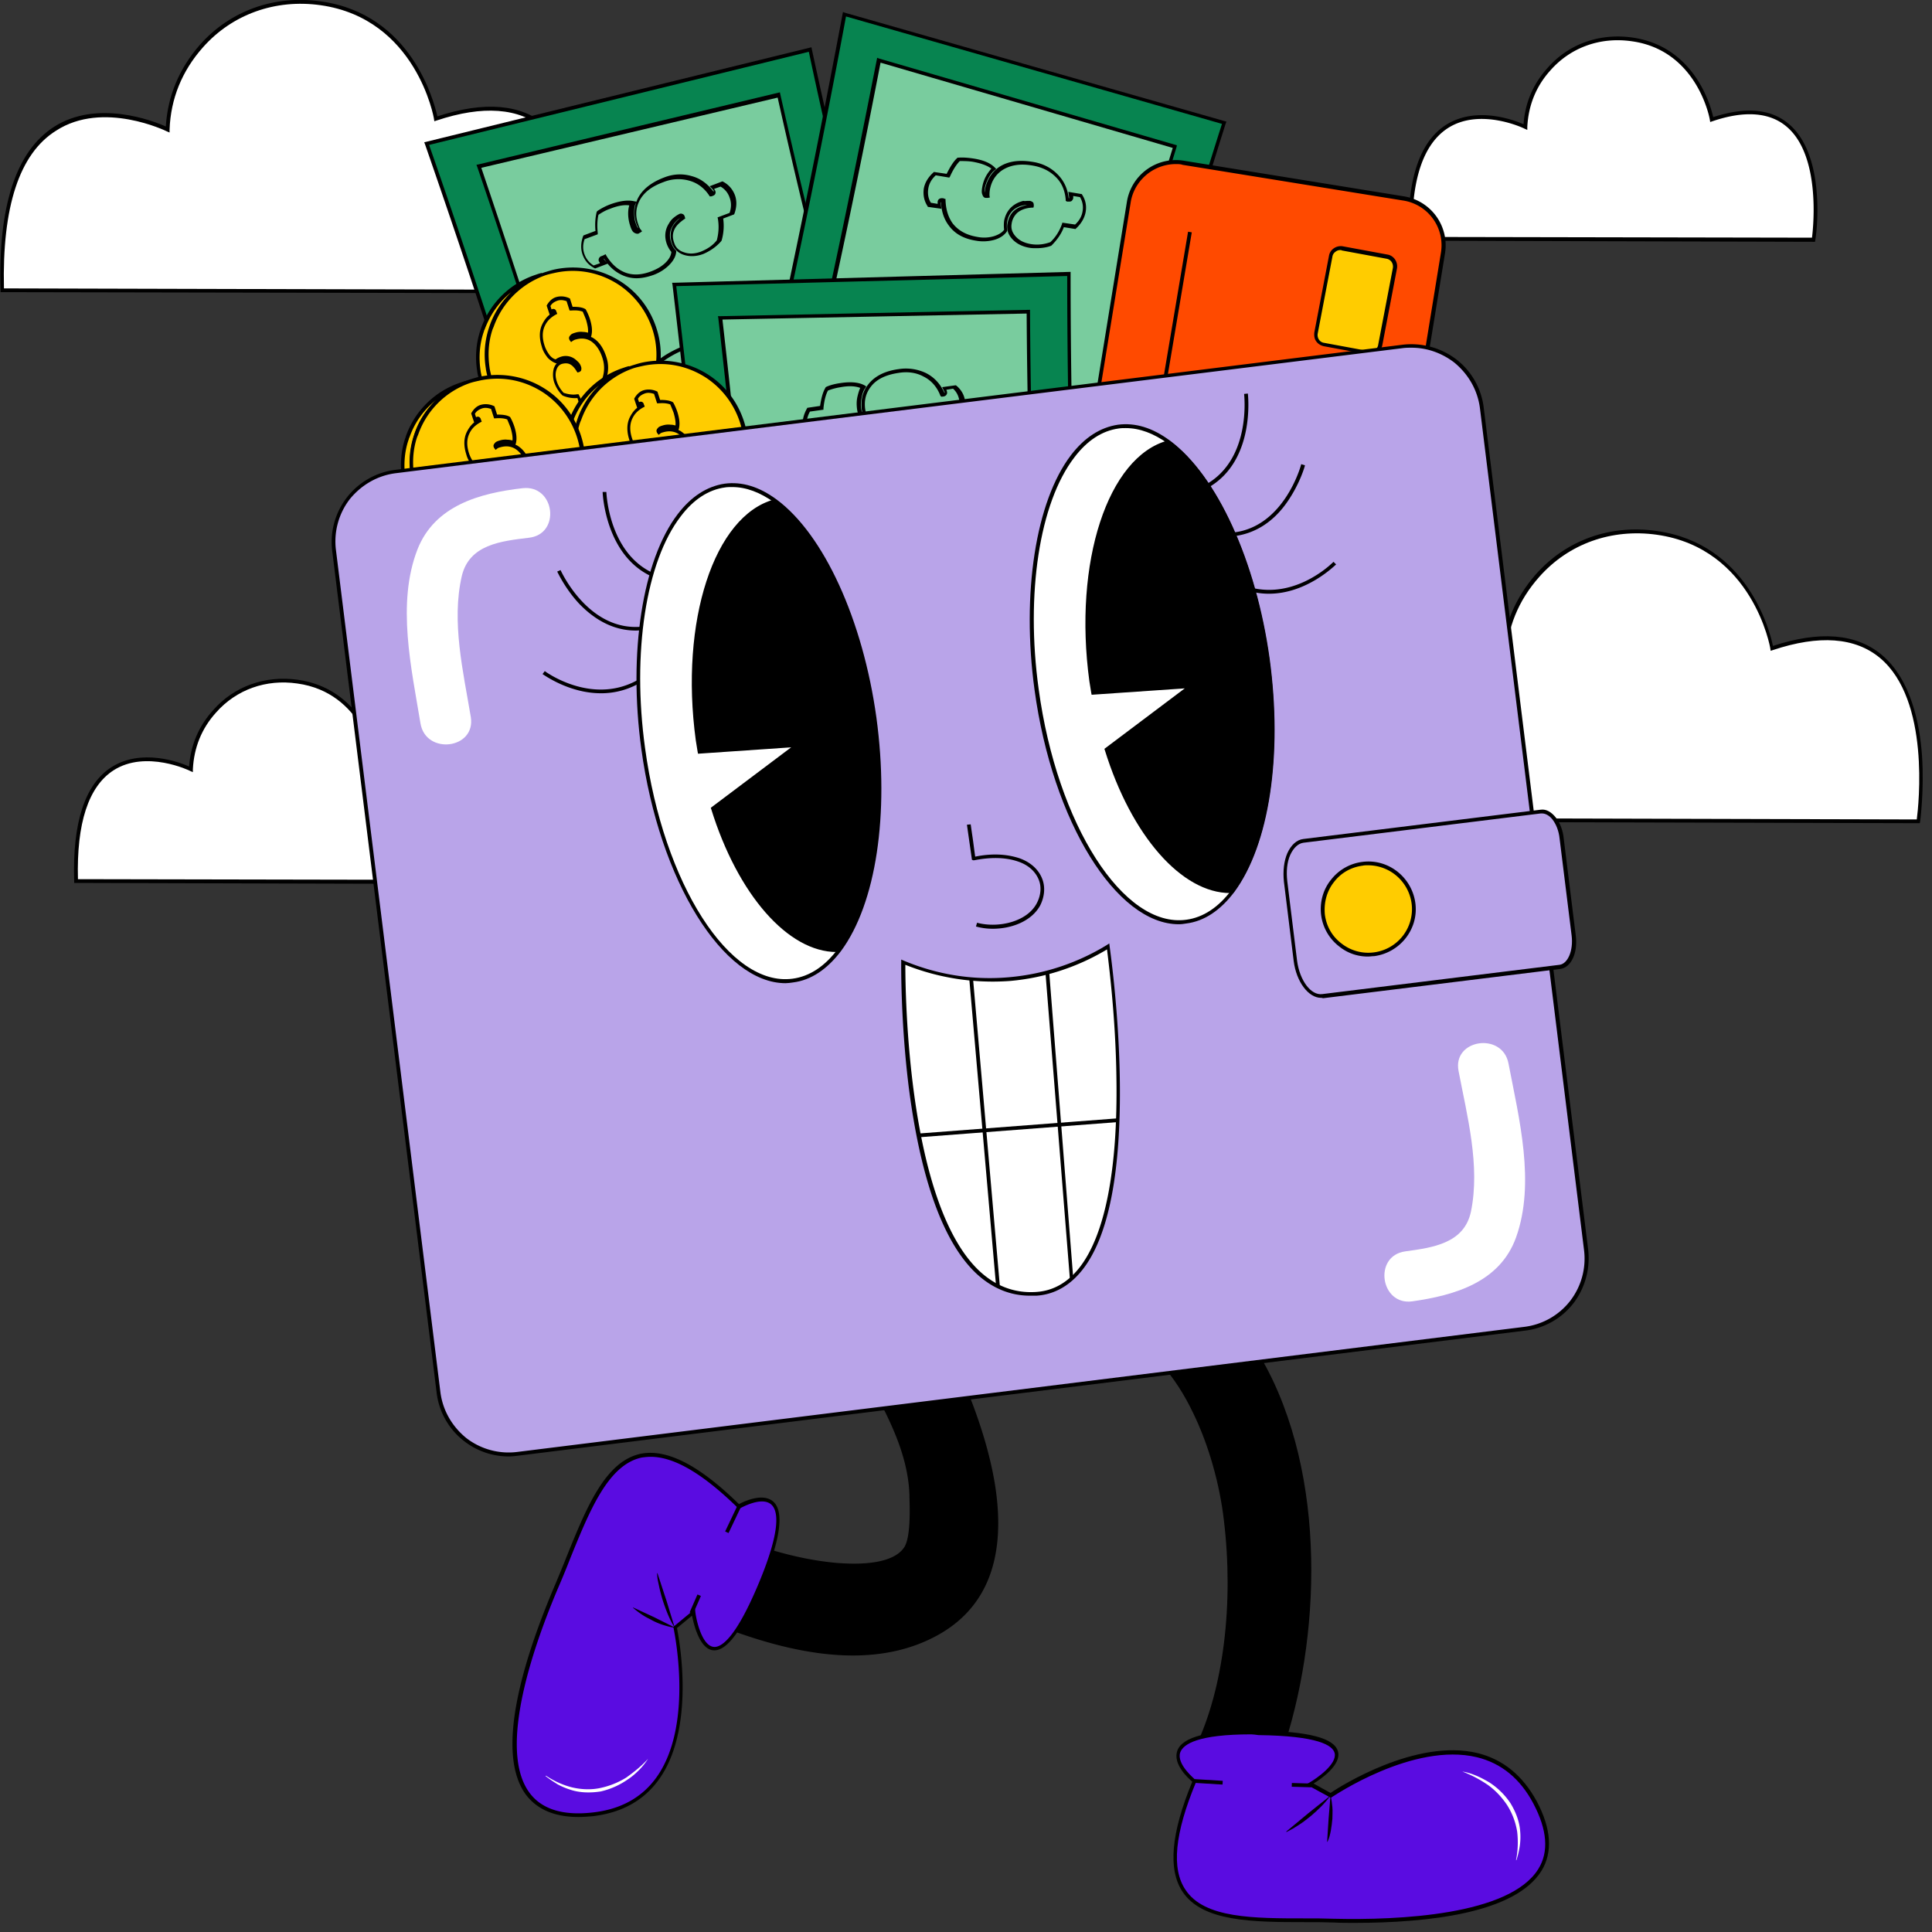 <svg xmlns="http://www.w3.org/2000/svg" width="201" height="201" fill="none"><rect width="100%" height="100%" fill="#333333" stroke="none"/><path fill="#fff" d="m.255 30.198 60.33.117s3.673-24.343-15.239-17.974c0 0-1.758-10.55-11.956-11.996-4.533-.664-9.144.743-12.426 4.455-1.836 2.07-3.4 4.923-3.556 8.674.04 0-17.935-8.909-17.153 16.724"/><path fill="#000" d="M60.742 30.51.059 30.394v-.195c-.273-8.713 1.602-14.457 5.549-16.997 4.493-2.892 10.355-.625 11.644-.04.195-3.203 1.407-6.056 3.556-8.517C23.973 1.088 28.584-.553 33.428.15c9.379 1.328 11.723 10.394 12.075 11.957 4.884-1.602 8.674-1.29 11.331.938 3.009 2.54 3.947 7.111 4.181 10.51.235 3.673-.195 6.76-.195 6.8zM.41 30.004l59.979.156c.195-1.485 1.407-12.426-3.83-16.802-2.578-2.149-6.33-2.422-11.135-.82l-.235.078-.039-.235c0-.117-1.837-10.433-11.8-11.84-4.69-.664-9.183.938-12.23 4.377-2.189 2.462-3.361 5.353-3.478 8.557v.313l-.274-.117c-.078-.04-6.642-3.243-11.527-.079C2.013 15.976.216 21.525.411 30.004"/><path fill="#fff" d="m139.242 85.292 60.33.156s3.673-24.343-15.238-17.974c0 0-1.759-10.55-11.957-11.996-4.533-.625-9.144.742-12.426 4.454-1.836 2.071-3.399 4.924-3.556 8.675.039-.04-17.935-8.948-17.153 16.685"/><path fill="#000" d="m199.729 85.644-60.683-.157v-.195c-.273-8.714 1.602-14.457 5.549-16.997 4.493-2.892 10.355-.626 11.644-.04.195-3.203 1.407-6.056 3.556-8.518 3.165-3.555 7.737-5.196 12.582-4.493 9.417 1.328 11.761 10.394 12.074 11.957 4.884-1.602 8.674-1.29 11.331.937 3.009 2.54 3.947 7.112 4.181 10.511.235 3.673-.195 6.76-.195 6.8zm-60.292-.547 59.979.156c.195-1.485 1.407-12.426-3.829-16.802-2.579-2.15-6.33-2.423-11.136-.82l-.235.078-.039-.235c0-.117-1.836-10.433-11.8-11.84-4.728-.664-9.183.938-12.231 4.377-2.188 2.462-3.36 5.353-3.477 8.557v.313l-.274-.117c-.078-.04-6.642-3.244-11.527-.079-3.868 2.423-5.665 7.972-5.431 16.412"/><path fill="#fff" d="m7.913 91.662 41.927.117s2.54-16.92-10.59-12.504c0 0-1.21-7.346-8.322-8.362-3.165-.43-6.33.508-8.635 3.087-1.29 1.446-2.345 3.438-2.462 6.017 0 .04-12.465-6.173-11.918 11.645"/><path fill="#000" d="m49.996 91.974-42.278-.117v-.195c-.196-6.096 1.133-10.081 3.868-11.84 3.126-1.993 7.033-.547 8.088-.078.157-2.188.977-4.18 2.501-5.861 2.188-2.5 5.432-3.634 8.792-3.165 6.447.899 8.166 7.033 8.44 8.284 3.36-1.094 6.017-.86 7.854.703 1.68 1.407 2.696 3.947 2.93 7.346.196 2.54-.156 4.728-.156 4.728zM8.11 91.466l41.575.079c.156-1.212.898-8.597-2.657-11.566-1.759-1.485-4.377-1.68-7.698-.547l-.235.078-.039-.235c0-.078-1.29-7.229-8.127-8.166-3.243-.47-6.33.625-8.44 3.008-1.524 1.68-2.305 3.673-2.423 5.9v.313l-.273-.117c-.04-.04-4.611-2.227-7.971-.078-2.618 1.68-3.869 5.51-3.712 11.331"/><path fill="#fff" d="m146.744 24.845 41.927.117s2.54-16.919-10.589-12.503c0 0-1.212-7.346-8.323-8.362-3.165-.43-6.33.508-8.636 3.087-1.289 1.445-2.344 3.438-2.461 6.017.039.04-12.465-6.174-11.918 11.644"/><path fill="#000" d="m188.827 25.158-42.278-.117v-.196c-.196-6.095 1.133-10.081 3.868-11.84 3.126-1.992 7.033-.546 8.088-.077.157-2.189.977-4.181 2.501-5.862 2.188-2.5 5.392-3.633 8.792-3.165 6.447.9 8.166 7.034 8.44 8.284 3.36-1.094 6.017-.86 7.854.704 1.68 1.406 2.696 3.946 2.93 7.345.196 2.54-.156 4.728-.156 4.728zm-41.888-.508 41.575.078c.157-1.211.899-8.596-2.657-11.566-1.758-1.485-4.376-1.68-7.697-.547l-.235.078-.039-.234c0-.079-1.289-7.23-8.127-8.167-3.243-.469-6.33.625-8.44 3.009-1.524 1.68-2.306 3.673-2.423 5.9v.313l-.273-.118c-.04-.039-4.611-2.227-7.972-.078-2.618 1.68-3.868 5.51-3.712 11.332M97.159 137.651c-2.58-4.923-9.964-.508-7.385 4.416 2.227 4.259 4.884 8.635 5.001 13.558.04 1.212.156 4.338-.586 5.432-1.328 2.071-5.431 1.914-7.424 1.719-5.627-.547-11.019-2.696-16.177-5.197a236 236 0 0 0-5.353 6.994c10.003 5.08 22.859 10.589 32.197 5.353 11.605-6.486 4.142-23.874-.273-32.275"/><path fill="#000" d="M88.719 172.232c-7.502 0-15.903-3.595-23.562-7.502l-.195-.118.156-.195a426 426 0 0 1 5.353-6.994l.078-.118.157.079c4.61 2.227 10.159 4.61 16.098 5.196 2.188.196 6.018.274 7.268-1.602.664-1.016.586-3.907.547-5.157v-.196c-.117-4.298-2.188-8.205-4.22-11.957-.273-.507-.547-.976-.781-1.484-.782-1.524-.743-3.126.156-4.494.938-1.485 2.657-2.383 4.259-2.344 1.407.078 2.618.859 3.321 2.266 3.322 6.369 5.392 12.035 6.174 16.919 1.172 7.502-.821 12.738-5.978 15.591-2.697 1.485-5.666 2.11-8.831 2.11m-23.171-7.737c10.745 5.431 22.897 10.238 31.806 5.275 4.963-2.774 6.916-7.893 5.783-15.2-.742-4.806-2.813-10.472-6.134-16.802-.665-1.25-1.72-1.993-3.01-2.032-1.484-.039-3.086.821-3.946 2.15-.82 1.25-.86 2.735-.117 4.102.274.508.508.977.782 1.485 2.031 3.829 4.141 7.776 4.259 12.152v.196c.039 1.367.117 4.259-.626 5.353-1.25 1.993-4.845 2.071-7.619 1.797-5.978-.586-11.488-2.93-16.099-5.158a261 261 0 0 0-5.08 6.682"/><path fill="#5A0CE1" d="M76.88 156.72s7.384-4.298 2.226 8.011c-5.548 13.207-6.955 3.008-6.955 3.008l-1.914 1.563s4.063 18.092-8.597 19.42-7.658-14.574-3.634-23.952c3.986-9.339 6.487-20.123 18.873-8.05"/><path fill="#000" d="M60.195 189.035c-2.501 0-4.299-.782-5.47-2.305-3.322-4.494-.157-14.419 3.086-21.999.39-.938.782-1.876 1.133-2.775 2.071-5.118 4.025-9.924 7.698-10.706 2.696-.547 6.056 1.133 10.237 5.236.508-.273 2.462-1.211 3.556-.273 1.172 1.015.781 3.946-1.172 8.596-2.032 4.806-3.673 7.072-5.119 6.877-1.368-.195-1.954-2.657-2.149-3.595l-1.563 1.29c.234 1.172 1.954 10.393-1.876 15.746-1.602 2.228-3.907 3.478-6.916 3.83-.508.039-.977.078-1.446.078m7.502-37.472c-.313 0-.665.039-.938.078-3.478.742-5.392 5.47-7.424 10.472a84 84 0 0 1-1.133 2.774c-2.618 6.096-6.487 17.036-3.126 21.608 1.25 1.719 3.477 2.423 6.564 2.071 2.892-.313 5.119-1.524 6.643-3.634 3.986-5.548 1.797-15.434 1.797-15.551l-.039-.118 2.267-1.875.039.351c.117.938.703 3.439 1.875 3.595.82.117 2.345-.938 4.728-6.642 2.345-5.627 1.993-7.542 1.29-8.167-1.016-.899-3.204.391-3.243.391l-.118.078-.117-.117c-3.673-3.595-6.643-5.314-9.065-5.314"/><path fill="#000" d="M70.198 169.34c-.547-.86-.9-1.798-1.212-2.735a16 16 0 0 1-.39-1.446l-.157-.742a5 5 0 0 1-.078-.743h.04l.937 2.853z"/><path fill="#000" d="M70.237 169.341c-.43-.039-.82-.157-1.212-.274a7 7 0 0 1-1.133-.469c-.352-.195-.703-.351-1.055-.586a9 9 0 0 1-.977-.742v-.039l2.189 1.016z"/><path fill="#fff" d="M67.423 182.977q-.41.645-.937 1.172c-.352.352-.743.704-1.173.977a8 8 0 0 1-2.813 1.251c-1.016.156-2.11.156-3.087-.157a7.5 7.5 0 0 1-1.406-.586c-.43-.273-.86-.547-1.25-.86l.038-.039c.82.547 1.758.977 2.696 1.212.977.234 1.993.273 2.93.078a8.4 8.4 0 0 0 2.736-1.094c.82-.586 1.602-1.212 2.266-1.954"/><path fill="#000" d="m76.701 156.681-1.259 2.647.353.167 1.259-2.646zM72.562 165.884l-.813 1.862.358.157.813-1.862zM119.353 130.812c19.693 8.244 19.967 39.308 12.269 55.524-2.305 4.845-9.338.274-7.033-4.532 3.243-6.799 3.868-16.177 2.97-23.679-.743-6.448-4.025-16.529-10.668-19.303-4.962-2.071-2.5-10.081 2.462-8.01"/><path fill="#000" d="M128.613 188.602c-1.406 0-2.93-.859-3.829-2.188-.977-1.446-1.133-3.126-.391-4.689 2.892-6.056 3.986-14.887 2.931-23.601-.43-3.712-1.563-7.736-3.126-10.979-1.954-4.142-4.533-6.995-7.463-8.206-1.563-.664-2.54-1.954-2.774-3.634-.235-1.68.468-3.477 1.68-4.376 1.055-.782 2.383-.899 3.712-.352 6.369 2.657 11.292 8.049 14.145 15.552 5.079 13.285 2.93 30.282-1.759 40.246-.625 1.29-1.641 2.071-2.891 2.188-.039.039-.117.039-.235.039m-10.862-57.947c-.782 0-1.407.313-1.837.625-1.133.86-1.719 2.462-1.524 4.025.118.899.587 2.501 2.54 3.321 3.009 1.251 5.627 4.142 7.659 8.401 1.563 3.283 2.696 7.307 3.165 11.097 1.055 8.792-.078 17.662-2.97 23.797-.664 1.406-.547 3.008.352 4.298.899 1.289 2.422 2.11 3.751 1.993.781-.078 1.836-.469 2.579-1.954 4.689-9.886 6.799-26.766 1.758-39.934-2.813-7.385-7.658-12.699-13.949-15.317-.586-.235-1.055-.352-1.524-.352"/><path fill="#5A0CE1" d="M124.237 185.321s-6.76-5.236 6.604-5.041c14.34.196 5.392 5.315 5.392 5.315l2.188 1.211s15.278-10.511 21.257.742c5.978 11.254-10.668 12.543-20.866 12.309-10.238-.235-21.178 1.445-14.575-14.536"/><path fill="#000" d="M140.844 200.052c-.704 0-1.368 0-2.032-.039-1.016-.039-2.032-.039-3.009-.039-5.509 0-10.706-.039-12.777-3.165-1.524-2.306-1.211-6.057 1.016-11.449-.469-.391-2.032-1.836-1.563-3.204.508-1.485 3.36-2.188 8.44-2.11 5.236.078 7.932.781 8.284 2.188.351 1.368-1.72 2.813-2.54 3.321l1.758.977c.977-.664 8.909-5.705 15.317-4.142 2.657.665 4.689 2.345 6.135 5.002 1.524 2.852 1.68 5.314.508 7.229-2.735 4.415-11.722 5.431-19.537 5.431m-10.668-19.615c-5.548 0-7.072 1.016-7.385 1.875-.429 1.251 1.563 2.814 1.563 2.853l.118.078-.039.156c-2.228 5.353-2.579 9.026-1.095 11.214 1.954 2.97 7.073 2.97 12.465 2.97.977 0 1.993 0 3.009.039 6.643.156 18.208-.352 21.217-5.158 1.133-1.797.938-4.102-.508-6.838q-2.05-3.869-5.861-4.806c-6.643-1.602-15.004 4.103-15.083 4.142l-.117.078-2.579-1.406.313-.157c.82-.469 2.93-1.953 2.657-3.087-.195-.82-1.758-1.797-7.932-1.875-.313-.039-.547-.078-.743-.078"/><path fill="#000" d="M138.421 186.806c-.586.82-1.328 1.523-2.071 2.149-.391.312-.781.625-1.211.898l-.625.391c-.235.117-.43.235-.665.352l-.039-.039 2.306-1.915zM138.421 186.806c.117.39.157.82.196 1.211s0 .82 0 1.211c-.039.391-.079.782-.157 1.211-.078.391-.156.782-.351 1.173h-.039l.156-2.423z"/><path fill="#fff" d="M152.136 184.306c.508.078.977.234 1.446.429.469.196.899.43 1.368.704a7.6 7.6 0 0 1 2.188 2.149c.547.899.938 1.875 1.016 2.93a6.7 6.7 0 0 1-.039 1.524 9 9 0 0 1-.352 1.485h-.039a9.5 9.5 0 0 0 .117-2.969 7.3 7.3 0 0 0-1.055-2.775c-.547-.82-1.25-1.563-2.032-2.11a12.8 12.8 0 0 0-2.618-1.367"/><path fill="#000" d="m124.287 185.093-.024.39 2.925.179.024-.39zM134.401 185.497l-.011.39 2.031.06.011-.391z"/><path fill="#078450" d="m44.37 14.92 39.894-9.768a674 674 0 0 0 6.174 26.18 733 733 0 0 0 14.028 48.217c-12.27 3.517-24.578 7.034-36.847 10.55a1129 1129 0 0 0-14.34-48.569q-4.396-13.597-8.91-26.61"/><path fill="#000" d="m67.462 90.295-.039-.195c-4.415-16.216-9.221-32.55-14.34-48.53a1176 1176 0 0 0-8.87-26.571l-.078-.196 40.286-9.885.039.195a769 769 0 0 0 6.134 26.18 738 738 0 0 0 14.028 48.178l.078.196zM44.643 15.077c3.048 8.714 5.978 17.583 8.792 26.375a1090 1090 0 0 1 14.3 48.374l36.496-10.433a733 733 0 0 1-13.988-48.022c-2.188-8.596-4.26-17.31-6.096-25.984z"/><path fill="#79CC9E" d="M49.8 17.304 81.022 9.84a744 744 0 0 0 5.666 23.367A753 753 0 0 0 99.23 76.345a7957 7957 0 0 0-28.798 8.244 1152 1152 0 0 0-12.777-43.45A1140 1140 0 0 0 49.8 17.303"/><path fill="#000" d="m70.276 84.824-.04-.195A1128 1128 0 0 0 57.46 41.178a1060 1060 0 0 0-7.814-23.835l-.079-.196.196-.039 31.376-7.502.04.195a812 812 0 0 0 5.626 23.367 725 725 0 0 0 12.543 43.138l.078.195-.195.04zM50.074 17.46a1194 1194 0 0 1 7.737 23.64A1171 1171 0 0 1 70.55 84.394l28.407-8.127a758 758 0 0 1-12.464-42.943 688 688 0 0 1-5.588-23.17z"/><path fill="#79CC9E" d="M71.878 18.554a4.52 4.52 0 0 0-2.775.156c-1.328.508-2.188 1.212-2.657 2.15-.351.78-.39 1.64-.078 2.54.078.234.196.468.313.585a.3.3 0 0 1-.156.079c-.079.039-.196 0-.313-.079-.117-.078-.234-.312-.352-.625a3.6 3.6 0 0 1-.195-1.133c0-.43.078-.782.156-1.016-.586-.156-1.367-.039-2.344.313-.508.195-.938.43-1.329.664-.156.508-.195 1.211-.117 2.032l-1.29.469a2.7 2.7 0 0 0-.038 1.836c.195.586.586.977 1.133 1.29l.977-.391q-.235-.235-.235-.352c-.039-.156 0-.234.195-.312.04 0 .079-.04.118-.04.508.86 1.133 1.446 1.914 1.759.899.39 1.915.39 3.087-.04q.938-.35 1.524-.937c.39-.43.625-.82.664-1.29q-.292-.292-.468-.82c-.235-.703-.196-1.368.156-1.954a1.7 1.7 0 0 1 .469-.586c.195-.195.39-.312.547-.352.156-.078.273 0 .351.196-.586.39-.937.82-1.094 1.25-.156.43-.156.938.04 1.446.195.508.546.86 1.132 1.055.587.195 1.212.156 1.876-.078a4.56 4.56 0 0 0 1.758-1.25c.235-.743.274-1.564.157-2.345l1.211-.469c.234-.625.234-1.25.04-1.836a2.3 2.3 0 0 0-1.095-1.25l-.977.39q.235.234.235.352c.039.156 0 .234-.196.312-.039 0-.078.04-.117.04q-.88-1.407-2.227-1.759"/><path fill="#000" d="M66.212 28.948a3.55 3.55 0 0 1-1.446-.312c-.781-.352-1.407-.9-1.915-1.72h-.038c0 .04.078.117.234.313l.195.195-1.328.508-.078-.039c-.587-.312-.977-.742-1.212-1.367-.234-.626-.195-1.29.04-1.954l.038-.078 1.25-.47c-.077-.78 0-1.445.118-1.953l.04-.078.038-.04a6.4 6.4 0 0 1 1.368-.703c.977-.351 1.797-.468 2.462-.312l.234.039-.078.195c-.117.235-.156.547-.156.938s.039.782.156 1.094c.117.352.195.469.273.547-.039-.117-.078-.195-.156-.352-.352-.937-.313-1.836.078-2.696.469-.976 1.407-1.719 2.735-2.227.977-.39 1.954-.43 2.892-.156.899.234 1.641.781 2.266 1.602.04 0 .04-.04.04-.04 0-.038-.04-.116-.235-.312l-.196-.195 1.329-.508.078.039c.586.313.977.782 1.211 1.368.235.625.196 1.289-.039 1.953l-.039.078-1.133.43a5.5 5.5 0 0 1-.156 2.267l-.04.078c-.507.586-1.132 1.016-1.836 1.328-.703.274-1.407.313-2.032.117-.625-.195-1.055-.625-1.25-1.172a2.4 2.4 0 0 1-.04-1.563c.157-.39.43-.742.86-1.094-.078.04-.195.117-.312.235-.156.156-.313.312-.43.547-.352.547-.39 1.133-.156 1.797.117.313.234.547.43.742l.078.079v.078c-.04.508-.313.977-.743 1.407s-.977.781-1.602 1.015c-.664.235-1.25.352-1.797.352m-3.204-2.5.078.156c.508.82 1.094 1.367 1.797 1.68.86.39 1.837.352 2.931-.078.586-.235 1.055-.508 1.446-.899.351-.352.547-.703.586-1.094a2.8 2.8 0 0 1-.47-.82c-.273-.743-.194-1.486.196-2.11.157-.274.313-.47.508-.626.235-.195.43-.312.586-.39a.37.37 0 0 1 .352 0c.117.038.195.156.234.312l.04.156-.118.078c-.547.391-.898.743-1.055 1.173-.156.39-.156.82.04 1.328.156.47.507.782 1.015.938.547.195 1.133.156 1.759-.078.664-.274 1.211-.625 1.64-1.172a5.3 5.3 0 0 0 .118-2.228l-.039-.156 1.25-.469c.196-.547.196-1.094 0-1.602a2.04 2.04 0 0 0-.937-1.133l-.665.234c.04.079.078.157.118.196.039.156.039.234 0 .312-.04.118-.157.196-.313.235-.04.039-.078.039-.156.039h-.118l-.039-.078c-.547-.82-1.25-1.329-2.11-1.563a4.16 4.16 0 0 0-2.657.156c-1.29.469-2.11 1.133-2.54 2.032-.351.742-.39 1.524-.078 2.383.078.235.157.43.274.547l.117.157-.156.117c-.078.04-.157.078-.196.117-.117.04-.273.04-.508-.117-.156-.117-.273-.352-.39-.742a4 4 0 0 1-.196-1.212c0-.312.04-.625.117-.86q-.819-.117-1.992.352c-.47.157-.86.391-1.212.625-.117.47-.156 1.134-.078 1.876v.156l-1.367.508c-.196.547-.196 1.094 0 1.602.195.508.508.86.938 1.133l.664-.234c-.04-.078-.078-.156-.117-.195a.42.42 0 0 1 .273-.547c.04 0 .078-.04.117-.04z"/><path fill="#79CC9E" d="M85.944 65.521a4.52 4.52 0 0 0-2.774.157c-1.328.508-2.188 1.21-2.657 2.149-.352.781-.39 1.64-.078 2.54.078.234.195.468.313.586a.3.3 0 0 1-.157.078c-.078.039-.195 0-.312-.078-.118-.079-.235-.313-.352-.626a3.6 3.6 0 0 1-.195-1.133c0-.43.078-.781.156-1.016-.586-.156-1.368-.039-2.345.313a8.4 8.4 0 0 0-1.328.664c-.156.508-.195 1.212-.117 2.032l-1.29.469a2.7 2.7 0 0 0-.039 1.836c.195.587.586.977 1.133 1.29l.977-.39q-.234-.235-.234-.352c-.04-.157 0-.235.195-.313.04 0 .078-.04.117-.04.508.86 1.134 1.447 1.915 1.76.899.39 1.915.39 3.087-.04q.938-.351 1.524-.938c.39-.43.625-.82.664-1.29q-.293-.292-.469-.82c-.234-.703-.195-1.367.156-1.953a1.7 1.7 0 0 1 .47-.587c.195-.195.39-.312.546-.351.157-.078.274 0 .352.195-.586.39-.938.82-1.094 1.25s-.156.938.039 1.446.547.86 1.133 1.055c.586.196 1.212.157 1.876-.078a4.56 4.56 0 0 0 1.758-1.25c.234-.743.274-1.563.156-2.345l1.212-.469c.234-.625.234-1.25.039-1.836a2.3 2.3 0 0 0-1.094-1.25l-.977.39q.234.235.234.352c.04.156 0 .234-.195.313-.04 0-.078.039-.117.039-.587-.977-1.329-1.524-2.228-1.759"/><path fill="#000" d="M80.279 75.915a3.55 3.55 0 0 1-1.446-.313c-.782-.352-1.407-.898-1.915-1.72 0 .04.04.118.235.313l.195.196-1.329.508-.078-.04c-.586-.312-.977-.742-1.211-1.367s-.195-1.29.04-1.954l.038-.078 1.25-.468a6 6 0 0 1 .118-1.954l.039-.078.039-.04c.39-.273.86-.507 1.367-.703.977-.352 1.798-.469 2.462-.312l.235.039-.078.195c-.118.235-.157.547-.157.938s.04.781.157 1.094c.117.352.195.469.273.547a2.5 2.5 0 0 0-.156-.352c-.352-.937-.313-1.836.078-2.696.469-.977 1.406-1.72 2.735-2.227.977-.39 1.954-.43 2.892-.156.898.234 1.64.781 2.266 1.602.039 0 .039-.04.039-.04 0-.038-.04-.117-.235-.312l-.195-.195 1.329-.508.078.039c.586.312.977.781 1.211 1.367.234.626.195 1.29-.039 1.954l-.04.078-1.132.43a5.5 5.5 0 0 1-.156 2.266l-.04.078a4.84 4.84 0 0 1-1.836 1.329c-.703.273-1.407.313-2.032.117-.625-.195-1.055-.625-1.25-1.172a2.4 2.4 0 0 1-.04-1.563c.157-.39.43-.742.86-1.094-.078.039-.195.117-.312.234-.157.157-.313.313-.43.547-.352.547-.39 1.134-.157 1.798.118.312.235.547.43.742l.079.078v.079c-.04.507-.313.976-.743 1.406s-.977.782-1.602 1.016c-.703.235-1.29.352-1.836.352m-3.204-2.5.078.155c.508.82 1.094 1.368 1.797 1.68.86.391 1.837.352 2.93-.078.587-.234 1.056-.508 1.446-.898.352-.352.547-.704.587-1.094a2.8 2.8 0 0 1-.47-.821c-.273-.742-.195-1.485.196-2.11.156-.273.313-.469.508-.625.234-.195.43-.313.586-.39a.37.37 0 0 1 .352 0c.117.038.195.155.234.312l.04.156-.118.078c-.547.39-.899.743-1.055 1.172-.156.391-.156.82.04 1.329.155.469.507.781 1.015.938.547.195 1.133.156 1.758-.078.665-.274 1.212-.626 1.642-1.173a5.3 5.3 0 0 0 .117-2.227l-.04-.156 1.251-.47c.195-.546.195-1.093 0-1.601a2.04 2.04 0 0 0-.938-1.133l-.664.234c.039.078.078.156.117.196.04.156.04.234 0 .312-.039.117-.156.195-.312.234-.04.04-.118.04-.157.04h-.117l-.039-.079c-.547-.82-1.25-1.328-2.11-1.562a4.16 4.16 0 0 0-2.657.156c-1.29.469-2.11 1.133-2.54 2.032-.352.742-.39 1.524-.078 2.383.078.235.156.43.273.547l.118.157-.157.117a.9.9 0 0 0-.195.117c-.117.039-.273.039-.508-.117-.156-.117-.273-.352-.39-.743a4 4 0 0 1-.196-1.211c0-.313.039-.625.117-.86-.508-.078-1.211.04-1.993.352-.469.156-.86.39-1.21.625-.118.47-.157 1.133-.08 1.876v.156l-1.367.508c-.195.547-.195 1.094 0 1.602.196.508.508.86.938 1.133l.664-.234c-.039-.078-.078-.157-.117-.196a.42.42 0 0 1 .274-.547c.039 0 .078-.039.117-.039z"/><path fill="#79CC9E" d="M78.306 57.588c5.79-1.655 9.092-7.858 7.378-13.855-1.715-5.996-7.797-9.516-13.586-7.86s-9.093 7.858-7.378 13.854c1.714 5.997 7.797 9.516 13.586 7.86"/><path fill="#000" d="M75.355 58.175c-1.915 0-3.79-.508-5.51-1.484-2.617-1.524-4.493-3.947-5.352-6.917-1.72-6.095 1.64-12.386 7.502-14.066 2.852-.82 5.86-.43 8.479 1.094s4.493 3.946 5.353 6.916c1.72 6.095-1.641 12.386-7.502 14.067-.977.234-1.954.39-2.97.39m-.352-22.506c-.976 0-1.914.117-2.852.39-5.666 1.642-8.909 7.737-7.229 13.598a11.37 11.37 0 0 0 5.158 6.682c2.5 1.446 5.432 1.836 8.167 1.055 5.665-1.641 8.909-7.737 7.228-13.598a11.37 11.37 0 0 0-5.157-6.682 10.36 10.36 0 0 0-5.314-1.445"/><path fill="#078450" d="m87.86 1.478 39.503 11.293a789 789 0 0 0-7.619 25.789c-4.689 16.958-8.518 33.252-11.723 48.804-12.425-3.048-24.812-6.096-37.237-9.105 4.102-15.786 7.97-32.197 11.605-49.272 1.993-9.34 3.829-18.482 5.47-27.509"/><path fill="#000" d="m108.178 87.598-.196-.039-37.433-9.182.04-.196A1126 1126 0 0 0 82.192 28.91a1312 1312 0 0 0 5.47-27.47l.04-.195.195.078 39.7 11.332-.078.195c-2.697 8.518-5.236 17.193-7.62 25.79-4.415 16.059-8.362 32.47-11.683 48.803zm-37.16-9.495 36.847 9.026c3.322-16.294 7.268-32.627 11.683-48.647a662 662 0 0 1 7.581-25.594L88.016 1.713a1085 1085 0 0 1-5.432 27.274c-3.438 16.41-7.346 32.9-11.566 49.116"/><path fill="#79CC9E" d="m91.415 6.245 30.79 8.987c-2.266 7.463-4.532 15.16-6.681 23.093-4.142 15.2-7.581 29.775-10.511 43.685-9.69-2.384-19.381-4.728-29.072-7.112a1133 1133 0 0 0 10.433-44.075c1.837-8.362 3.478-16.529 5.04-24.578"/><path fill="#000" d="m105.169 82.245-29.462-7.23.04-.195a1145 1145 0 0 0 10.432-44.075c1.758-8.128 3.439-16.411 5.04-24.539l.04-.195.195.078 30.986 9.026-.039.195c-2.345 7.62-4.572 15.396-6.682 23.093-3.907 14.38-7.463 29.072-10.511 43.646zm-28.954-7.503 28.68 7.034a757 757 0 0 1 10.472-43.49 667 667 0 0 1 6.643-22.897l-30.4-8.87a1034 1034 0 0 1-5.001 24.343c-3.204 14.614-6.682 29.384-10.394 43.88"/><path fill="#79CC9E" d="M109.936 18.28c-.664-.664-1.485-1.094-2.501-1.25-1.406-.234-2.5-.039-3.36.547a3.2 3.2 0 0 0-1.328 2.15c-.04.273-.079.468-.04.663h-.156c-.078 0-.156-.078-.195-.234-.039-.117-.039-.39 0-.742.078-.352.195-.704.43-1.094.195-.391.429-.626.625-.782-.43-.43-1.172-.742-2.188-.899-.508-.078-1.016-.117-1.485-.078-.39.352-.743.938-1.094 1.72l-1.368-.235c-.508.43-.82.977-.938 1.563s0 1.133.352 1.68l1.055.156c-.039-.195-.039-.351-.039-.43.04-.156.117-.195.313-.156.039 0 .078.04.117.04.039.976.273 1.797.781 2.461.586.782 1.485 1.29 2.696 1.485a3.9 3.9 0 0 0 1.798-.078c.547-.157.938-.43 1.211-.782q-.117-.41 0-.937c.117-.743.508-1.25 1.133-1.603.235-.117.469-.234.704-.273.273-.04.469-.078.625-.04.156.04.234.118.195.313-.703.04-1.211.235-1.602.547-.352.313-.586.743-.703 1.25-.117.548.039 1.056.469 1.486.39.468.977.742 1.68.86.703.116 1.446.038 2.149-.235a5 5 0 0 0 1.289-1.954l1.251.195c.508-.43.82-.976.938-1.562q.176-.88-.352-1.642l-1.055-.156c.039.195.039.352.039.43-.039.156-.117.195-.313.156-.039 0-.078 0-.117-.039.039-1.016-.312-1.836-1.016-2.5"/><path fill="#000" d="M107.826 25.822c-.234 0-.469 0-.703-.04-.743-.117-1.368-.43-1.798-.898-.468-.508-.625-1.055-.507-1.641s.351-1.055.742-1.368c.313-.273.742-.43 1.289-.547-.117 0-.234 0-.39.04a2.3 2.3 0 0 0-.665.234c-.586.312-.898.82-1.016 1.484a3.2 3.2 0 0 0 0 .86v.078l-.039.078c-.273.391-.742.704-1.328.86a4.3 4.3 0 0 1-1.876.078c-1.25-.195-2.188-.703-2.813-1.563-.508-.664-.782-1.485-.82-2.422h-.04c0 .039 0 .156.04.39l.038.274-1.406-.196-.04-.078c-.351-.547-.468-1.133-.39-1.797.117-.664.469-1.211.977-1.68l.078-.078 1.328.195c.352-.703.704-1.29 1.095-1.641l.039-.04h.078c.469-.038.977 0 1.524.079 1.055.156 1.797.469 2.266.938l.156.156-.195.156c-.195.157-.391.391-.586.743a4.1 4.1 0 0 0-.391 1.016c-.078.351-.039.508-.039.586 0-.117.039-.235.039-.352.195-.977.664-1.758 1.407-2.305q1.348-.937 3.516-.587c1.055.157 1.915.587 2.618 1.29.665.664 1.055 1.485 1.173 2.5h.039c0-.038 0-.116-.039-.39l-.039-.274 1.406.235.039.078c.352.547.469 1.172.352 1.797-.117.626-.469 1.212-.977 1.68l-.078.079-1.211-.195c-.274.742-.743 1.367-1.29 1.914l-.078.04c-.43.155-.938.234-1.485.234m-.898-4.924h.234a.76.76 0 0 1 .313.157c.078.117.078.234.078.39l-.039.157h-.157c-.664.039-1.133.234-1.484.508a1.9 1.9 0 0 0-.626 1.172c-.078.469.039.898.43 1.328s.899.665 1.563.782c.703.117 1.368.039 2.032-.196.547-.508.938-1.133 1.211-1.875l.039-.156 1.329.195c.43-.39.703-.86.781-1.407a2.1 2.1 0 0 0-.273-1.445l-.703-.118v.235a.56.56 0 0 1-.157.273c-.078.078-.234.078-.391.078-.078 0-.117 0-.156-.039l-.078-.039v-.117c-.078-.977-.43-1.797-1.055-2.383-.625-.626-1.446-1.016-2.384-1.173-1.328-.234-2.383-.039-3.204.508-.664.47-1.094 1.133-1.25 2.032-.039.235-.039.43-.039.586l.039.196-.195.039h-.235c-.117 0-.273-.078-.351-.352q-.118-.234 0-.82a3.6 3.6 0 0 1 .429-1.173c.157-.273.352-.508.508-.703-.429-.313-1.055-.547-1.914-.704-.469-.078-.938-.078-1.368-.078-.352.352-.703.9-1.016 1.602l-.078.118-1.407-.235c-.43.391-.703.86-.781 1.407-.078.508 0 1.016.273 1.446l.704.117v-.235c.039-.273.273-.39.547-.351.039 0 .078 0 .117.039l.156.039v.156c.04.938.274 1.72.743 2.384.586.742 1.406 1.211 2.579 1.406a3.6 3.6 0 0 0 1.719-.078c.469-.156.82-.351 1.055-.664a3.8 3.8 0 0 1 0-.938c.156-.781.547-1.367 1.211-1.758.274-.156.508-.235.782-.313.156.04.312 0 .469 0"/><path fill="#79CC9E" d="M98.878 66.03c-.664-.665-1.485-1.094-2.5-1.25-1.407-.235-2.501-.04-3.361.546a3.2 3.2 0 0 0-1.328 2.15c-.04.273-.079.468-.04.664h-.156c-.078 0-.156-.079-.195-.235-.04-.117-.04-.39 0-.742.078-.352.195-.704.43-1.094.195-.391.43-.626.625-.782-.43-.43-1.172-.742-2.188-.899-.508-.078-1.016-.117-1.485-.078-.391.352-.743.938-1.094 1.72l-1.368-.235c-.508.43-.82.977-.938 1.563s0 1.133.352 1.68l1.055.157c-.04-.196-.04-.352-.04-.43.04-.157.118-.196.313-.157.04 0 .079.04.118.04.039.976.273 1.797.781 2.461.586.782 1.485 1.29 2.696 1.485.665.117 1.25.078 1.798-.078.547-.156.938-.43 1.211-.782q-.117-.41 0-.937c.117-.743.508-1.25 1.133-1.602.235-.118.47-.235.703-.274.274-.039.47-.078.626-.039s.234.117.195.313c-.703.039-1.211.234-1.602.547-.352.312-.586.742-.703 1.25-.117.547.039 1.055.469 1.485.39.469.976.742 1.68.86.703.117 1.445.038 2.149-.235a5 5 0 0 0 1.29-1.954l1.25.196c.508-.43.82-.977.937-1.563q.176-.88-.351-1.641l-1.055-.157c.039.196.039.352.039.43-.039.156-.117.195-.313.156-.039 0-.078 0-.117-.039.04-1.016-.312-1.875-1.016-2.5"/><path fill="#000" d="M96.768 73.57c-.234 0-.469 0-.703-.038-.743-.118-1.368-.43-1.798-.9-.468-.507-.625-1.054-.508-1.64.118-.586.352-1.055.743-1.368.312-.273.742-.43 1.29-.547-.118 0-.235 0-.392.04a2.3 2.3 0 0 0-.664.234c-.586.312-.898.82-1.016 1.484a3.2 3.2 0 0 0 0 .86l.04.078-.04.078c-.273.391-.742.704-1.328.86a4.3 4.3 0 0 1-1.876.078c-1.25-.195-2.188-.703-2.813-1.563-.508-.664-.782-1.485-.82-2.422h-.04c0 .039 0 .156.04.39l.038.274-1.406-.196-.04-.078c-.351-.547-.468-1.133-.39-1.797.117-.664.469-1.211.977-1.68l.078-.078 1.328.195c.352-.703.704-1.29 1.094-1.641l.04-.04h.078c.469-.038.977 0 1.524.079 1.055.156 1.797.469 2.266.938l.156.156-.195.156c-.195.157-.39.391-.586.743-.196.351-.352.703-.391 1.016-.078.351-.04.508-.04.586 0-.117.04-.235.04-.352.195-.977.664-1.758 1.407-2.305q1.347-.937 3.516-.586c1.055.156 1.915.586 2.618 1.29.665.663 1.055 1.484 1.173 2.5h.039c0-.04 0-.117-.039-.39l-.039-.274 1.406.234.039.078c.352.547.469 1.172.352 1.798-.117.625-.469 1.21-.977 1.68l-.078.078-1.211-.195c-.274.742-.743 1.367-1.29 1.914l-.078.04a4.8 4.8 0 0 1-1.524.234m-.899-4.923h.235a.75.75 0 0 1 .312.157c.079.117.079.234.079.39l-.04.157H96.3c-.664.039-1.133.234-1.485.508a1.9 1.9 0 0 0-.625 1.172c-.078.469.04.899.43 1.328s.899.665 1.563.782c.703.117 1.368.039 2.032-.196.547-.507.938-1.133 1.211-1.875l.04-.156 1.328.195c.43-.39.703-.86.781-1.407.078-.508 0-.977-.273-1.445l-.704-.118v.235c-.039.156-.117.234-.156.273-.078.078-.234.078-.391.078-.039 0-.117 0-.156-.039l-.078-.039v-.117c-.078-.977-.43-1.797-1.055-2.383-.625-.626-1.446-1.016-2.384-1.173-1.328-.234-2.383-.039-3.204.508-.664.47-1.094 1.133-1.25 2.032-.04.235-.04.43-.04.586l.04.196-.195.039h-.235c-.117 0-.273-.078-.352-.352q-.117-.234 0-.82c.079-.391.196-.782.43-1.173.157-.273.352-.508.508-.703-.43-.313-1.055-.547-1.914-.703-.47-.079-.938-.079-1.368-.079-.352.352-.703.9-1.016 1.603l-.078.117-1.407-.235c-.43.391-.703.86-.781 1.407-.078.508 0 1.016.273 1.446l.704.117v-.234c.039-.274.234-.391.547-.352.039 0 .078 0 .117.039h.156v.156c.04.938.274 1.72.743 2.384.586.742 1.406 1.211 2.578 1.406a3.6 3.6 0 0 0 1.72-.078c.469-.156.82-.351 1.055-.664a3.8 3.8 0 0 1 0-.938c.156-.781.547-1.367 1.211-1.758.274-.156.508-.235.781-.313.157.078.313.04.47.04"/><path fill="#79CC9E" d="M109.48 46.96c1.483-6.057-2.055-12.128-7.903-13.56s-11.791 2.318-13.275 8.376 2.056 12.129 7.904 13.56 11.791-2.318 13.274-8.375"/><path fill="#000" d="M98.722 55.83c-.86 0-1.72-.116-2.58-.312-2.89-.703-5.313-2.54-6.837-5.118-1.524-2.618-1.954-5.666-1.212-8.636.743-2.97 2.54-5.51 5.08-7.111 2.54-1.602 5.549-2.11 8.401-1.407 2.892.703 5.314 2.54 6.838 5.119 1.524 2.618 1.954 5.666 1.211 8.635-.742 2.97-2.539 5.51-5.079 7.112a10.77 10.77 0 0 1-5.822 1.719m.312-22.545a10.47 10.47 0 0 0-5.627 1.641 11.24 11.24 0 0 0-4.923 6.877c-.703 2.892-.273 5.861 1.172 8.362 1.485 2.5 3.79 4.26 6.565 4.963a10.5 10.5 0 0 0 8.127-1.368 11.24 11.24 0 0 0 4.924-6.877c.703-2.892.273-5.861-1.173-8.362-1.484-2.5-3.79-4.259-6.564-4.962-.86-.157-1.68-.274-2.5-.274"/><path fill="#078450" d="m70.12 29.574 41.066-1.056c0 8.714.118 17.662.469 26.884a739 739 0 0 0 3.478 50.093l-38.254 2.461a1095 1095 0 0 0-3.712-50.484 1299 1299 0 0 0-3.048-27.899"/><path fill="#000" d="M76.684 108.152v-.195c-.86-16.802-2.11-33.76-3.712-50.484-.899-9.26-1.915-18.6-3.009-27.86l-.039-.196h.195l41.263-1.133v.196c0 8.909.156 17.974.469 26.883a739 739 0 0 0 3.477 50.054l.039.195zm-6.33-78.383c1.094 9.183 2.11 18.482 3.009 27.665a1134 1134 0 0 1 3.712 50.327l37.863-2.461c-1.72-16.529-2.853-33.292-3.439-49.898a759 759 0 0 1-.469-26.688z"/><path fill="#79CC9E" d="m74.926 33.051 32.079-.664c.04 7.776.235 15.825.548 24.03.625 15.709 1.68 30.674 3.086 44.819-9.964.625-19.927 1.289-29.891 1.915-.782-14.575-1.837-29.658-3.283-45.17a910 910 0 0 0-2.54-24.93"/><path fill="#000" d="M80.591 103.385v-.196a1092 1092 0 0 0-3.282-45.17c-.742-8.283-1.641-16.684-2.579-24.929l-.039-.195h.195l32.276-.664v.195c.039 7.971.234 16.06.547 24.03.586 14.888 1.602 29.97 3.087 44.819l.039.195zm-5.43-70.138A1061 1061 0 0 1 77.7 57.98a1150 1150 0 0 1 3.243 45.013l29.462-1.915c-1.446-14.77-2.501-29.774-3.048-44.622a697 697 0 0 1-.547-23.836z"/><path fill="#79CC9E" d="M96.221 38.95c-.82-.43-1.758-.586-2.735-.43-1.407.196-2.384.704-3.048 1.524-.547.704-.742 1.524-.625 2.462.039.273.078.469.156.625-.039.04-.117.04-.156.04-.078 0-.156-.04-.273-.157-.079-.117-.157-.352-.196-.704a3.1 3.1 0 0 1 .078-1.172c.078-.43.235-.742.391-.938-.547-.273-1.329-.351-2.344-.195-.508.078-1.016.195-1.407.39-.274.47-.43 1.134-.547 1.954l-1.368.196a2.94 2.94 0 0 0-.43 1.758 2.28 2.28 0 0 0 .82 1.485l1.056-.156c-.117-.196-.156-.313-.156-.391 0-.156.078-.234.234-.273h.117c.313.937.82 1.64 1.485 2.149.82.586 1.798.781 3.009.586a3.8 3.8 0 0 0 1.68-.626c.469-.312.781-.703.938-1.133-.157-.234-.235-.547-.274-.898q-.117-1.114.586-1.876.293-.293.587-.469a3 3 0 0 1 .586-.234c.156-.04.273.039.312.234-.664.274-1.094.586-1.367.977-.235.39-.352.86-.274 1.407s.352.977.899 1.29c.508.312 1.133.429 1.875.312a4.5 4.5 0 0 0 1.993-.86c.39-.703.586-1.446.625-2.266l1.25-.196c.352-.586.47-1.172.431-1.758a2.28 2.28 0 0 0-.821-1.485l-1.055.157c.117.195.156.312.156.39.04.157-.039.235-.234.274h-.117c-.391-.86-1.016-1.563-1.837-1.993"/><path fill="#000" d="M89.422 48.015c-.899 0-1.68-.234-2.305-.703a4.3 4.3 0 0 1-1.485-2.07h-.04c0 .038.04.155.157.35l.157.235-1.407.235-.078-.04c-.508-.43-.82-.937-.9-1.602-.077-.664.08-1.289.43-1.914l.04-.078 1.328-.196c.118-.781.274-1.406.547-1.875l.04-.078.078-.04c.43-.195.937-.312 1.484-.39q1.583-.234 2.462.234l.195.117-.117.196c-.156.195-.273.508-.351.899-.079.39-.118.742-.079 1.094.04.351.118.508.157.586-.04-.117-.04-.235-.078-.352-.118-.977.078-1.875.664-2.618.664-.86 1.72-1.407 3.165-1.602a4.84 4.84 0 0 1 2.891.43c.82.43 1.446 1.094 1.876 2.032h.039c0-.04-.04-.117-.156-.352l-.117-.234 1.406-.196.078.04c.508.43.821.976.899 1.601.078.665-.078 1.29-.43 1.915l-.039.078-1.211.196c-.078.781-.274 1.523-.664 2.188l-.04.078c-.625.469-1.289.781-2.07.899-.782.117-1.446 0-1.993-.313-.586-.352-.899-.82-.977-1.446a2.37 2.37 0 0 1 .313-1.563c.234-.351.586-.664 1.094-.898a1.4 1.4 0 0 0-.352.156c-.195.117-.39.234-.547.43-.469.468-.625 1.055-.547 1.719.039.313.117.586.273.82l.04.079-.04.078c-.156.469-.508.898-1.016 1.211-.508.352-1.094.547-1.758.625-.469 0-.742.04-1.016.04m-3.556-3.204.04.157c.312.898.78 1.563 1.406 2.031.782.547 1.72.743 2.853.547a3.6 3.6 0 0 0 1.602-.586 2.05 2.05 0 0 0 .82-.937 2.2 2.2 0 0 1-.273-.9 2.38 2.38 0 0 1 .625-2.031c.195-.234.43-.39.664-.508.274-.156.469-.234.664-.234.157-.04.274.039.352.078.117.078.156.195.156.351v.157l-.117.039c-.625.234-1.016.547-1.25.898q-.352.528-.235 1.29c.04.469.313.86.782 1.133.469.274 1.055.39 1.719.274a4.2 4.2 0 0 0 1.876-.782 5 5 0 0 0 .586-2.149v-.156l1.328-.196a2.86 2.86 0 0 0 .352-1.563c-.078-.508-.274-.937-.664-1.29l-.704.118c.04.078.078.157.078.235.04.156-.039.234-.078.312a.5.5 0 0 1-.351.157c-.078 0-.118.039-.157 0l-.078-.04-.039-.078c-.352-.898-.938-1.563-1.72-1.953-.78-.43-1.68-.547-2.617-.391-1.329.195-2.306.664-2.892 1.446-.508.664-.703 1.406-.586 2.305.04.234.078.43.157.586l.078.156-.157.078c-.078.04-.156.04-.234.079-.117 0-.274 0-.469-.235-.117-.156-.195-.39-.234-.781s-.04-.782.078-1.25c.078-.313.156-.587.273-.821-.508-.196-1.172-.235-2.032-.078a6.6 6.6 0 0 0-1.328.351c-.235.43-.39 1.055-.469 1.837v.156l-1.407.196a2.86 2.86 0 0 0-.351 1.562q.117.762.703 1.29l.703-.117c-.039-.079-.078-.157-.078-.235-.039-.273.117-.43.39-.469h.118z"/><path fill="#79CC9E" d="M99.972 87.832c-.82-.43-1.758-.586-2.735-.43-1.406.196-2.383.704-3.048 1.524-.547.704-.742 1.524-.625 2.462.04.273.078.469.157.625-.04.04-.118.04-.157.04-.078 0-.156-.04-.273-.157-.078-.117-.157-.352-.196-.703a3.1 3.1 0 0 1 .078-1.173c.079-.43.235-.742.391-.937-.547-.274-1.328-.352-2.344-.196-.508.078-1.016.196-1.407.391-.273.469-.43 1.133-.547 1.954l-1.368.195a2.95 2.95 0 0 0-.43 1.758 2.28 2.28 0 0 0 .821 1.485l1.055-.156c-.117-.195-.156-.313-.156-.39 0-.157.078-.235.234-.274h.118c.312.938.82 1.64 1.484 2.149.82.586 1.798.781 3.01.586a3.8 3.8 0 0 0 1.68-.625c.468-.313.78-.704.937-1.133-.156-.235-.234-.547-.273-.9q-.118-1.113.586-1.875.292-.292.586-.469.352-.175.586-.234c.156-.04.273.039.313.234-.665.274-1.095.587-1.368.977-.235.391-.352.86-.274 1.407s.352.977.9 1.29c.507.312 1.132.43 1.875.312a4.5 4.5 0 0 0 1.992-.86 5.04 5.04 0 0 0 .626-2.266l1.25-.195a2.94 2.94 0 0 0 .43-1.759 2.28 2.28 0 0 0-.821-1.485l-1.055.157c.117.195.157.312.157.39.039.157-.04.235-.235.274h-.117c-.391-.86-.977-1.563-1.837-1.993"/><path fill="#000" d="M93.173 96.858c-.898 0-1.68-.234-2.305-.703a4.3 4.3 0 0 1-1.485-2.071h-.039c0 .039.04.156.156.352l.157.234-1.407.234-.078-.038c-.508-.43-.82-.938-.899-1.603-.078-.664.078-1.289.43-1.914l.039-.078 1.329-.196c.117-.781.273-1.406.547-1.875l.039-.079.078-.038c.43-.196.938-.313 1.485-.391q1.582-.235 2.461.234l.196.117-.117.196c-.157.195-.274.508-.352.898-.078.391-.117.743-.078 1.094s.117.509.156.587c-.04-.118-.04-.235-.078-.352-.117-.977.078-1.876.664-2.618.664-.86 1.72-1.407 3.165-1.602a4.84 4.84 0 0 1 2.892.43c.82.43 1.445 1.094 1.875 2.032h.039c0-.04-.039-.118-.156-.352l-.117-.234 1.406-.196.079.04c.507.43.82.976.898 1.601.078.665-.078 1.29-.43 1.915l-.039.078-1.211.195c-.078.782-.273 1.524-.664 2.189l-.039.078c-.626.469-1.29.781-2.071.898-.782.118-1.446 0-1.993-.312-.586-.352-.899-.82-.977-1.446a2.37 2.37 0 0 1 .313-1.563c.234-.352.586-.625 1.094-.899-.117.04-.235.079-.352.157-.195.117-.39.234-.547.43-.469.468-.625 1.055-.547 1.719.04.312.117.586.274.82l.039.079-.04.078c-.156.469-.507.898-1.015 1.211-.508.352-1.094.547-1.759.625-.469.04-.742.04-1.016.04m-3.516-3.204.039.157c.312.898.781 1.562 1.406 2.031.782.547 1.72.743 2.853.547a3.6 3.6 0 0 0 1.602-.586 2.05 2.05 0 0 0 .82-.937 2.2 2.2 0 0 1-.273-.9 2.38 2.38 0 0 1 .625-2.031c.195-.235.43-.39.664-.508.274-.156.47-.235.665-.235.156-.039.273.04.351.079.117.078.157.195.157.351v.157l-.079.039c-.625.234-1.015.547-1.25.898q-.351.528-.234 1.29c.039.469.312.86.781 1.133s1.055.39 1.72.273a4.2 4.2 0 0 0 1.875-.781 5 5 0 0 0 .586-2.15v-.155l1.329-.196c.273-.508.39-1.055.351-1.563-.078-.508-.273-.937-.664-1.29l-.703.118a.56.56 0 0 1 .078.234.34.34 0 0 1-.078.313.5.5 0 0 1-.352.156h-.156l-.078-.039-.04-.078c-.351-.898-.937-1.563-1.719-1.953-.781-.43-1.68-.548-2.618-.391-1.328.195-2.305.664-2.891 1.445-.508.665-.704 1.407-.586 2.306.039.234.078.43.156.586l.078.156-.156.078c-.078.04-.156.04-.235.079-.117 0-.273 0-.469-.235-.117-.156-.195-.39-.234-.781s-.04-.782.078-1.25c.078-.313.156-.587.274-.821-.508-.196-1.173-.235-2.032-.079a6.6 6.6 0 0 0-1.329.352c-.234.43-.39 1.055-.469 1.837v.156l-1.406.195a2.86 2.86 0 0 0-.352 1.563q.118.762.703 1.29l.704-.117a.56.56 0 0 1-.078-.235c-.04-.273.117-.43.39-.469h.118z"/><path fill="#79CC9E" d="M94.21 78.428c6.008-.387 10.553-5.747 10.151-11.97-.401-6.224-5.598-10.955-11.606-10.567s-10.553 5.747-10.151 11.97c.401 6.224 5.598 10.955 11.606 10.567"/><path fill="#000" d="M93.525 78.65c-2.696 0-5.275-1.016-7.346-2.892-2.227-2.032-3.556-4.806-3.751-7.893s.781-6.017 2.735-8.284c1.954-2.305 4.65-3.673 7.62-3.868s5.822.82 8.049 2.852 3.556 4.807 3.751 7.894c.195 3.047-.782 6.017-2.735 8.283-1.954 2.306-4.65 3.673-7.62 3.869-.234.039-.469.039-.703.039m-.782-22.507c-2.852.195-5.47 1.524-7.346 3.712a11.23 11.23 0 0 0-2.618 8.01c.196 2.97 1.485 5.666 3.634 7.62s4.924 2.93 7.776 2.735c2.853-.195 5.47-1.524 7.346-3.712a11.23 11.23 0 0 0 2.618-8.01c-.195-2.97-1.485-5.666-3.634-7.62s-4.923-2.93-7.776-2.735"/><path fill="#FF4A00" d="m146.08 20.664-22.976-3.712a4.95 4.95 0 0 0-5.666 4.103l-6.798 41.77a4.95 4.95 0 0 0 4.102 5.666l22.937 3.712a4.95 4.95 0 0 0 5.666-4.103l6.799-41.77c.429-2.696-1.368-5.236-4.064-5.666"/><path fill="#000" d="M138.499 72.437c-.273 0-.547-.039-.82-.078l-22.937-3.712c-1.367-.234-2.54-.938-3.36-2.07a4.97 4.97 0 0 1-.899-3.83l6.76-41.77a5.16 5.16 0 0 1 5.9-4.26l22.937 3.713a5.16 5.16 0 0 1 4.259 5.9L143.54 68.1c-.234 1.368-.938 2.54-2.071 3.36-.86.665-1.915.977-2.97.977M122.323 17.07c-.977 0-1.954.313-2.775.899-1.015.742-1.719 1.836-1.914 3.087l-6.799 41.77c-.195 1.25.078 2.5.82 3.556.743 1.016 1.837 1.72 3.087 1.915l22.937 3.712a4.71 4.71 0 0 0 5.431-3.947l6.799-41.77a4.707 4.707 0 0 0-3.946-5.432l-22.937-3.712c-.195-.078-.469-.078-.703-.078"/><path fill="#FC0" d="m136.937 34.613 1.524-7.97c.117-.548.664-.939 1.211-.821l4.65.86c.547.116.937.664.82 1.21l-1.524 7.972c-.117.547-.664.938-1.211.82l-4.65-.86c-.547-.117-.938-.625-.82-1.21"/><path fill="#000" d="M142.602 36.919c-.078 0-.156 0-.234-.04l-4.65-.86c-.313-.077-.586-.234-.781-.507-.196-.274-.235-.586-.196-.938l1.524-7.971c.117-.664.782-1.094 1.446-.977l4.65.86c.664.117 1.094.781.976 1.445l-1.523 7.972a1.245 1.245 0 0 1-1.212 1.016m-3.165-10.902a.75.75 0 0 0-.469.156.76.76 0 0 0-.351.547l-1.524 7.971a.87.87 0 0 0 .117.625.76.76 0 0 0 .547.352l4.65.86c.234.039.43 0 .625-.117a.76.76 0 0 0 .352-.547l1.524-7.972c.078-.468-.196-.898-.665-.976l-4.649-.86c-.039-.04-.079-.04-.157-.04M123.603 24.107l-6.233 37.028.385.065 6.234-37.029z"/><path fill="#fff" d="m137.456 48.713-2.985 17.526.385.066 2.985-17.527z"/><path fill="#FC0" d="M61.797 45.593c-.43.157-.9.313-1.407.391-.664.117-1.29.195-1.954.156-3.79-.078-7.228-2.618-8.362-6.33-.078-.273-.273-1.094-.273-1.211-.235-1.407-.117-2.813.312-4.064.04-.078.04-.156.079-.234a8.87 8.87 0 0 1 5.548-5.47c.195-.079.43-.157.664-.196-2.5.938-4.415 2.97-5.275 5.392-.039.078-.039.157-.078.235-.39 1.29-.547 2.657-.312 4.063.039.157.195.977.273 1.212a8.95 8.95 0 0 0 8.362 6.33c.664 0 1.29-.04 1.954-.156.156-.079.312-.079.469-.118"/><path fill="#000" d="M58.67 46.336h-.234a9.03 9.03 0 0 1-8.518-6.486c-.078-.274-.273-1.095-.273-1.25a8.9 8.9 0 0 1 .312-4.182c.04-.078.04-.117.078-.195v-.04a9.05 9.05 0 0 1 5.666-5.587c.234-.078.43-.156.664-.195l.118.39a8.63 8.63 0 0 0-5.12 5.197l-.116.313c-.43 1.29-.508 2.657-.313 3.986.04.156.195.937.274 1.21 1.094 3.635 4.376 6.136 8.166 6.175.625 0 1.29-.04 1.915-.157l.469-.117.117.39c-.47.157-.938.314-1.407.392a9.3 9.3 0 0 1-1.797.156m-8.244-12.074-.039.078c-.04.078-.04.156-.078.235-.43 1.289-.508 2.657-.313 3.985 0 .117.196.938.274 1.211a8.65 8.65 0 0 0 7.815 6.174 9.07 9.07 0 0 1-7.268-6.369c-.078-.273-.274-1.094-.274-1.25a8.9 8.9 0 0 1 .313-4.181l.078-.235a8.8 8.8 0 0 1 2.266-3.516c-1.25.977-2.188 2.305-2.774 3.868"/><path fill="#FC0" d="M50.739 38.325c.039.156.195.938.273 1.211a8.95 8.95 0 0 0 8.362 6.33c.664 0 1.29-.039 1.954-.156 4.845-.977 7.97-5.705 6.955-10.51-.977-4.846-5.705-7.972-10.511-6.956-.39.078-.742.195-1.094.313-2.657.898-4.65 2.97-5.549 5.47-.039.078-.039.156-.078.234-.39 1.25-.508 2.618-.312 4.064"/><path fill="#000" d="M59.609 46.062h-.196a9.03 9.03 0 0 1-8.518-6.486c-.078-.274-.274-1.094-.274-1.25a8.9 8.9 0 0 1 .313-4.182l.078-.234a9.04 9.04 0 0 1 5.666-5.588c.39-.117.742-.234 1.133-.312a9.18 9.18 0 0 1 6.838 1.328c2.032 1.329 3.4 3.4 3.907 5.783 1.016 4.924-2.188 9.73-7.111 10.746-.664.117-1.25.195-1.837.195m-8.245-12.074-.117.274c-.43 1.29-.508 2.618-.313 3.985 0 .117.195.938.274 1.212 1.094 3.633 4.376 6.134 8.166 6.173.625 0 1.29-.039 1.915-.156 4.728-.977 7.775-5.588 6.838-10.277a8.84 8.84 0 0 0-3.712-5.548c-1.954-1.29-4.26-1.759-6.565-1.29-.352.079-.742.157-1.094.274a8.82 8.82 0 0 0-5.392 5.353"/><path fill="#FC0" d="M62.969 39.184c.195-.625.156-1.25-.04-1.953-.312-.938-.742-1.563-1.367-1.954-.508-.313-1.055-.352-1.68-.156a.9.9 0 0 0-.39.195c-.04-.04-.04-.078-.04-.117s0-.117.078-.196c.078-.078.196-.156.43-.234s.469-.078.782-.078c.273 0 .508.078.664.156.117-.39.078-.938-.157-1.641a5.2 5.2 0 0 0-.43-.938 3.4 3.4 0 0 0-1.328-.156l-.273-.938a1.64 1.64 0 0 0-1.212-.078c-.39.117-.664.352-.86.742l.235.704c.117-.078.196-.157.235-.157.078-.039.156.04.195.157v.078c-.586.313-.977.742-1.211 1.25-.274.625-.274 1.329-.04 2.15.157.43.352.82.587 1.093.273.313.547.47.82.508.157-.117.313-.234.547-.312.47-.156.9-.078 1.29.195.156.117.273.235.39.352.118.156.196.273.235.39q.06.177-.117.235-.352-.645-.82-.82a1.28 1.28 0 0 0-.939-.04c-.351.118-.586.352-.742.743-.156.39-.117.82.04 1.328.155.47.429.899.78 1.29.508.195 1.017.273 1.563.195l.274.86c.43.195.82.195 1.211.078s.665-.352.86-.703l-.235-.704c-.117.078-.195.157-.234.157-.078.039-.156 0-.195-.157v-.078c.547-.312.938-.82 1.094-1.446"/><path fill="#000" d="M61.21 42.428c-.273 0-.547-.079-.82-.196l-.078-.039-.235-.781a3.2 3.2 0 0 1-1.484-.235l-.079-.039c-.39-.39-.664-.82-.86-1.367a2.6 2.6 0 0 1-.038-1.446c.078-.196.156-.39.312-.508q-.468-.118-.937-.586c-.274-.352-.508-.704-.626-1.172-.273-.86-.273-1.642.04-2.306.195-.39.43-.742.78-1.016l-.312-.938.04-.078c.234-.39.546-.703.976-.82s.899-.078 1.329.117l.078.039.273.86c.508 0 .938.039 1.25.195l.079.04.039.038c.156.274.313.625.43.977.234.742.273 1.29.156 1.758l-.039.118c.04.039.078.039.156.078.665.39 1.133 1.055 1.446 2.032.235.703.235 1.406.04 2.07-.118.47-.392.9-.743 1.212l.312.977-.039.078c-.234.43-.547.703-.977.82-.117.078-.312.118-.468.118m-.586-.508c.352.117.665.156.977.039.313-.078.547-.274.704-.547l-.118-.391c-.039 0-.039.039-.078.039-.117.04-.195 0-.273 0-.078-.04-.157-.117-.196-.274 0-.039-.039-.078-.039-.117v-.117l.078-.039c.547-.352.9-.782 1.055-1.368a3.27 3.27 0 0 0-.039-1.836c-.273-.899-.703-1.485-1.25-1.837-.469-.273-.977-.312-1.524-.156-.195.04-.273.117-.352.156l-.156.118-.117-.157a.3.3 0 0 1-.078-.156c-.04-.078-.04-.234.117-.39.078-.118.234-.196.508-.274.234-.078.547-.117.82-.078.196 0 .352.039.508.078.04-.352-.039-.782-.195-1.329-.117-.312-.234-.586-.352-.86-.312-.117-.703-.156-1.21-.117h-.157l-.313-.977c-.352-.117-.664-.156-.977-.039-.312.118-.547.274-.703.547l.117.352c.04 0 .04-.039.078-.039.157-.039.352 0 .43.274 0 .039 0 .078.04.078l.038.156-.156.078c-.547.313-.899.664-1.133 1.172-.274.587-.274 1.25-.04 1.993.118.39.313.743.548 1.055.195.235.43.39.625.43.156-.117.313-.195.547-.273a1.6 1.6 0 0 1 1.446.234c.156.117.312.273.43.39q.175.235.234.47c.04.117 0 .234 0 .312a.4.4 0 0 1-.234.195l-.157.04-.078-.118c-.234-.39-.469-.625-.703-.742-.235-.117-.508-.117-.82-.04-.274.08-.47.274-.587.626s-.117.742.04 1.211c.156.47.39.821.703 1.173.468.156.937.234 1.406.156h.157z"/><path fill="#FC0" d="M70.94 55.284c-.43.156-.899.312-1.407.39-.664.117-1.29.196-1.953.157-3.79-.079-7.23-2.619-8.362-6.33-.079-.274-.274-1.095-.274-1.212-.234-1.407-.117-2.813.313-4.064.039-.078.039-.156.078-.234a8.87 8.87 0 0 1 5.548-5.47 3.3 3.3 0 0 1 .665-.196c-2.501.938-4.416 2.97-5.275 5.392-.04.079-.04.157-.079.235-.39 1.29-.547 2.657-.312 4.064.039.156.195.977.273 1.211a8.95 8.95 0 0 0 8.362 6.33c.665 0 1.29-.04 1.954-.156z"/><path fill="#000" d="M67.775 56.026h-.235a9.03 9.03 0 0 1-8.518-6.486c-.078-.274-.273-1.094-.273-1.25a8.9 8.9 0 0 1 .312-4.182c.04-.078.04-.117.079-.195v-.039a9.05 9.05 0 0 1 5.665-5.588c.235-.078.43-.156.665-.195l.117.39a8.63 8.63 0 0 0-5.119 5.198l-.117.312c-.43 1.29-.508 2.657-.313 3.986 0 .117.196.938.274 1.211 1.094 3.634 4.376 6.135 8.166 6.174.626 0 1.29-.04 1.915-.157h.039c.156-.039.274-.078.43-.078l.117.391c-.469.156-.938.313-1.407.39-.586.079-1.172.118-1.797.118m-8.206-12.074-.039.078c-.039.078-.039.157-.078.235-.43 1.29-.508 2.657-.312 3.985 0 .117.195.938.273 1.212a8.65 8.65 0 0 0 7.815 6.173 9.07 9.07 0 0 1-7.268-6.369c-.078-.273-.273-1.094-.273-1.25a8.9 8.9 0 0 1 .312-4.181l.078-.235a8.8 8.8 0 0 1 2.267-3.516 8.44 8.44 0 0 0-2.775 3.868"/><path fill="#FC0" d="M59.882 48.015c.039.157.195.938.273 1.212a8.95 8.95 0 0 0 8.362 6.33c.665 0 1.29-.04 1.954-.157 4.845-.977 7.971-5.704 6.955-10.51-.977-4.846-5.705-7.972-10.51-6.956-.391.078-.743.196-1.095.313-2.657.898-4.65 2.97-5.548 5.47-.04.078-.04.157-.079.235-.43 1.25-.547 2.657-.312 4.063"/><path fill="#000" d="M68.713 55.752h-.196A9.03 9.03 0 0 1 60 49.266c-.078-.273-.273-1.094-.273-1.25a8.9 8.9 0 0 1 .312-4.181l.078-.235a9.04 9.04 0 0 1 5.666-5.587c.39-.118.743-.235 1.133-.313a9.18 9.18 0 0 1 6.838 1.328c2.032 1.329 3.4 3.4 3.908 5.784 1.016 4.923-2.188 9.729-7.112 10.745-.625.117-1.25.195-1.836.195m-8.245-12.074-.117.274c-.43 1.29-.508 2.657-.313 3.985 0 .118.196.938.274 1.212 1.094 3.634 4.376 6.134 8.166 6.173.626 0 1.29-.039 1.915-.156 4.728-.977 7.776-5.587 6.838-10.276a8.84 8.84 0 0 0-3.712-5.549c-1.954-1.29-4.26-1.758-6.565-1.29-.351.079-.742.157-1.094.274a8.82 8.82 0 0 0-5.392 5.353"/><path fill="#FC0" d="M72.073 48.914c.195-.626.156-1.25-.039-1.954-.313-.938-.742-1.563-1.368-1.954-.508-.312-1.055-.351-1.68-.156a.9.9 0 0 0-.39.195c-.04-.039-.04-.078-.04-.117s0-.117.079-.195c.078-.078.195-.156.43-.235s.468-.078.78-.078c.274 0 .509.078.665.157.117-.391.078-.938-.156-1.642a5.2 5.2 0 0 0-.43-.937 3.4 3.4 0 0 0-1.329-.157l-.273-.937a1.64 1.64 0 0 0-1.211-.079c-.391.118-.665.352-.86.743l.234.703c.118-.078.196-.156.235-.156.078-.04.156.039.195.156v.078c-.586.313-.977.743-1.211 1.25-.274.626-.274 1.33-.04 2.15.157.43.353.82.587 1.094.273.312.547.469.82.508.157-.117.313-.235.548-.313.469-.156.898-.078 1.289.196.156.117.274.234.39.351.118.157.196.274.235.391q.06.175-.117.234-.352-.645-.82-.82a1.28 1.28 0 0 0-.938-.04c-.352.118-.586.352-.743.743-.156.39-.117.82.04 1.329.156.469.43.898.78 1.29.509.194 1.017.273 1.564.194l.273.86c.43.196.82.196 1.212.078.39-.117.664-.351.86-.703l-.235-.703c-.117.078-.196.156-.235.156-.078.039-.156 0-.195-.156v-.079c.547-.351.938-.82 1.094-1.445"/><path fill="#000" d="M70.315 52.118c-.274 0-.547-.079-.82-.196l-.079-.039-.234-.781a3.2 3.2 0 0 1-1.485-.235l-.078-.039c-.391-.39-.665-.82-.86-1.367a2.6 2.6 0 0 1-.04-1.446c.08-.196.157-.39.314-.508q-.47-.118-.938-.586c-.274-.352-.508-.704-.626-1.172-.273-.86-.273-1.642.04-2.306.195-.39.43-.742.781-1.016l-.312-.937.039-.079c.234-.39.547-.703.976-.82.43-.117.9-.078 1.329.117l.078.039.274.86c.508 0 .937.039 1.25.195l.078.04.04.038c.156.274.312.625.429.977.234.742.274 1.29.156 1.758l-.039.118c.04.039.078.039.157.078.664.39 1.133 1.055 1.445 2.032.235.703.235 1.406.04 2.07-.118.47-.391.9-.743 1.212l.313.977-.04.078c-.234.43-.547.703-.976.82-.118.118-.274.118-.47.118m-.586-.508c.351.117.664.156.977.039.312-.078.546-.274.703-.547l-.117-.391c-.04 0-.04.04-.079.04-.117.038-.195 0-.273 0-.078-.04-.156-.118-.195-.274 0-.04-.04-.079-.04-.157v-.117l.079-.04c.547-.35.898-.78 1.055-1.367a3.27 3.27 0 0 0-.04-1.836c-.273-.899-.703-1.485-1.25-1.837-.469-.273-.977-.312-1.524-.156-.156.04-.273.078-.351.156l-.157.118-.117-.157a.3.3 0 0 1-.078-.156c-.04-.078-.04-.234.117-.39.078-.118.235-.196.508-.274.235-.078.547-.117.82-.078.196 0 .352.039.509.078.039-.352-.04-.782-.196-1.329a19 19 0 0 0-.351-.86c-.313-.117-.704-.156-1.212-.117h-.156l-.313-.977c-.351-.117-.664-.156-.976-.039-.313.118-.547.274-.704.547l.118.352c.038 0 .038-.039.078-.039.156-.039.351 0 .43.274 0 .039 0 .078.038.078l.04.156-.157.078c-.547.313-.898.664-1.133 1.172-.273.587-.273 1.25-.039 1.993.117.39.313.743.547 1.055.195.235.43.39.625.43a1.8 1.8 0 0 1 .547-.273 1.6 1.6 0 0 1 1.446.234c.156.117.313.273.43.39q.176.235.234.47c.04.117 0 .234 0 .312a.4.4 0 0 1-.234.196l-.156.039-.079-.118c-.234-.39-.468-.625-.703-.742s-.508-.117-.82-.04c-.274.079-.47.274-.587.626s-.117.742.04 1.211c.156.47.39.82.703 1.173.469.156.938.234 1.406.156h.157z"/><path fill="#FC0" d="M53.982 56.769c-.43.156-.899.313-1.407.39-.664.118-1.29.196-1.954.157-3.79-.078-7.228-2.618-8.362-6.33-.078-.274-.273-1.094-.273-1.211-.234-1.407-.117-2.814.313-4.064.039-.078.039-.156.078-.235a8.87 8.87 0 0 1 5.548-5.47c.196-.078.43-.156.664-.195-2.5.937-4.415 2.97-5.275 5.392-.039.078-.039.156-.078.234-.39 1.29-.547 2.657-.312 4.064.039.156.195.977.273 1.211a8.95 8.95 0 0 0 8.362 6.33c.664 0 1.29-.039 1.954-.156z"/><path fill="#000" d="M50.856 57.55h-.235a9.03 9.03 0 0 1-8.518-6.486c-.078-.273-.273-1.094-.273-1.25a8.9 8.9 0 0 1 .312-4.181c.04-.078.04-.117.078-.196v-.039a9.04 9.04 0 0 1 5.666-5.587c.235-.078.43-.157.664-.196l.118.391a8.63 8.63 0 0 0-5.12 5.197l-.116.313c-.43 1.289-.508 2.657-.313 3.985 0 .117.196.938.274 1.211 1.094 3.634 4.376 6.135 8.166 6.174.625 0 1.29-.039 1.915-.156q.234-.06.469-.117l.117.39c-.469.157-.938.313-1.407.391-.625.078-1.211.156-1.797.156M42.61 45.476l-.039.079c-.039.078-.039.156-.078.234-.43 1.29-.508 2.657-.313 3.986 0 .117.196.937.274 1.21a8.65 8.65 0 0 0 7.815 6.175 9.07 9.07 0 0 1-7.268-6.37c-.078-.273-.274-1.094-.274-1.25a8.9 8.9 0 0 1 .313-4.18l.078-.235a8.55 8.55 0 0 1 2.266-3.517 8.44 8.44 0 0 0-2.774 3.868"/><path fill="#FC0" d="M42.924 49.5c.039.157.195.939.273 1.212a8.95 8.95 0 0 0 8.362 6.33c.664 0 1.29-.039 1.954-.156 4.845-.977 7.97-5.705 6.955-10.511-.977-4.845-5.705-7.971-10.511-6.955-.39.078-.742.195-1.094.312-2.657.899-4.65 2.97-5.549 5.47-.039.079-.039.157-.078.235-.39 1.25-.547 2.657-.312 4.064"/><path fill="#000" d="M51.755 57.238h-.196a9.03 9.03 0 0 1-8.518-6.487c-.078-.273-.274-1.094-.274-1.25a8.9 8.9 0 0 1 .313-4.181l.078-.235a9.04 9.04 0 0 1 5.666-5.587c.39-.117.742-.235 1.133-.313a9.18 9.18 0 0 1 6.838 1.329c2.032 1.328 3.4 3.4 3.907 5.783 1.016 4.923-2.188 9.73-7.111 10.745-.625.156-1.25.195-1.837.195M43.51 45.203l-.117.273c-.43 1.29-.508 2.657-.313 3.986 0 .117.195.938.273 1.211 1.095 3.634 4.377 6.135 8.167 6.174.625 0 1.29-.04 1.915-.157 4.728-.976 7.775-5.587 6.838-10.276a8.84 8.84 0 0 0-3.712-5.549c-1.954-1.29-4.26-1.758-6.565-1.29-.352.08-.742.157-1.094.274a8.73 8.73 0 0 0-5.392 5.354"/><path fill="#FC0" d="M55.154 50.4c.195-.626.156-1.251-.04-1.955-.312-.937-.742-1.563-1.367-1.953-.508-.313-1.055-.352-1.68-.157a.9.9 0 0 0-.39.196c-.04-.04-.04-.078-.04-.117s0-.118.078-.196.196-.156.43-.234c.235-.078.469-.078.782-.078.273 0 .508.078.664.156.117-.39.078-.938-.156-1.641a5.2 5.2 0 0 0-.43-.938 3.35 3.35 0 0 0-1.329-.156l-.273-.938a1.64 1.64 0 0 0-1.212-.078c-.39.117-.664.351-.86.742l.235.704c.117-.079.196-.157.235-.157.078-.039.156.04.195.157v.078c-.586.312-.977.742-1.211 1.25-.274.625-.274 1.328-.04 2.15.157.429.352.82.587 1.093.273.313.547.47.82.508a1.8 1.8 0 0 1 .547-.312c.47-.157.9-.079 1.29.195.156.117.273.234.39.352.118.156.196.273.235.39q.06.177-.117.235-.352-.646-.82-.82a1.28 1.28 0 0 0-.938-.04c-.352.117-.587.352-.743.743-.156.39-.117.82.04 1.328.155.469.429.899.78 1.29.509.195 1.017.273 1.564.195l.273.86c.43.195.82.195 1.211.078s.665-.352.86-.704l-.234-.703c-.118.078-.196.156-.235.156-.078.04-.156 0-.195-.156v-.078c.508-.352.898-.82 1.094-1.446"/><path fill="#000" d="M53.357 53.643c-.274 0-.547-.079-.821-.196l-.078-.039-.235-.781a3.2 3.2 0 0 1-1.484-.235l-.079-.039c-.39-.39-.664-.82-.86-1.367a2.6 2.6 0 0 1-.038-1.446c.078-.196.156-.391.312-.508q-.468-.118-.937-.586c-.274-.352-.508-.704-.626-1.173-.273-.86-.273-1.64.04-2.305.195-.39.43-.742.78-1.016l-.312-.938.04-.078c.234-.39.546-.703.976-.82.43-.118.899-.078 1.329.117l.078.039.273.86c.508 0 .938.039 1.25.195l.079.039.039.04c.156.273.313.624.43.976.234.742.273 1.29.156 1.758l-.039.117c.04.04.078.04.156.079.665.39 1.133 1.055 1.446 2.032.235.703.235 1.406.04 2.07-.118.47-.392.9-.743 1.212l.312.977-.039.078c-.234.43-.547.703-.977.82q-.175.117-.469.117m-.587-.508c.352.117.665.156.977.039.313-.078.547-.274.704-.547l-.118-.391c-.039 0-.039.039-.078.039-.117.039-.195 0-.273 0-.078-.04-.157-.117-.196-.274 0-.039-.039-.078-.039-.117v-.117l.078-.04c.547-.35.9-.78 1.055-1.367a3.27 3.27 0 0 0-.039-1.836c-.273-.899-.703-1.485-1.25-1.837-.469-.273-.977-.312-1.524-.156-.156.04-.273.078-.352.156l-.156.117-.117-.156a.3.3 0 0 1-.078-.156c-.04-.078-.04-.234.117-.39.078-.118.234-.196.508-.274.234-.079.547-.117.82-.079.196 0 .352.04.508.079.04-.352-.039-.782-.195-1.329a20 20 0 0 0-.352-.86c-.312-.117-.703-.156-1.21-.117h-.157l-.313-.977c-.352-.117-.664-.156-.977-.039-.312.118-.547.274-.703.547l.117.352c.04 0 .04-.039.078-.039.157-.04.352 0 .43.273 0 .04 0 .079.04.079l.038.156-.156.078c-.547.313-.899.664-1.133 1.172-.274.587-.274 1.25-.04 1.993.118.39.313.742.548 1.055.195.235.43.39.625.43.156-.117.313-.195.547-.274a1.6 1.6 0 0 1 1.446.235c.156.117.312.273.43.39q.175.235.234.47c.04.117 0 .234 0 .312a.4.4 0 0 1-.234.196l-.157.038-.078-.117c-.234-.39-.469-.625-.703-.742-.235-.117-.508-.117-.82-.04-.274.079-.47.274-.587.626s-.117.742.04 1.211c.156.47.39.82.703 1.173.468.156.937.234 1.406.156h.157z"/><path fill="#B9A4E9" d="m154.168 42.468 10.863 87.565c.508 4.064-2.384 7.737-6.408 8.245L53.864 151.289c-4.063.508-7.736-2.383-8.244-6.408L34.757 57.277c-.508-4.064 2.384-7.737 6.408-8.245L145.923 36.02c4.064-.469 7.776 2.384 8.245 6.448"/><path fill="#000" d="M52.927 151.524a7.54 7.54 0 0 1-4.65-1.602 7.48 7.48 0 0 1-2.852-5.041L34.562 57.316a7.565 7.565 0 0 1 6.603-8.44l104.758-13.012a7.75 7.75 0 0 1 5.588 1.524 7.48 7.48 0 0 1 2.853 5.04l10.862 87.566a7.74 7.74 0 0 1-1.524 5.587 7.48 7.48 0 0 1-5.04 2.853L53.904 151.445c-.313.04-.665.079-.977.079M146.86 36.176c-.312 0-.586 0-.898.04L41.205 49.227c-1.915.235-3.595 1.212-4.807 2.696a7.2 7.2 0 0 0-1.445 5.314l10.862 87.566c.235 1.915 1.212 3.595 2.696 4.806a7.2 7.2 0 0 0 5.314 1.446l104.759-13.012a7.15 7.15 0 0 0 4.767-2.696 7.2 7.2 0 0 0 1.445-5.314l-10.823-87.526c-.235-1.915-1.212-3.595-2.696-4.807-1.29-.977-2.814-1.524-4.416-1.524"/><path fill="#B9A4E9" d="m162.452 87.246 1.25 10.081c.196 1.68-.43 3.126-1.406 3.244l-24.695 3.047c-1.29.157-2.54-1.484-2.814-3.673l-1.016-8.244c-.273-2.188.547-4.064 1.837-4.26l24.695-3.047c.977-.078 1.953 1.172 2.149 2.852"/><path fill="#000" d="M137.444 103.814c-1.328 0-2.579-1.681-2.852-3.83l-1.016-8.244c-.117-1.094 0-2.15.352-2.97.39-.86.976-1.407 1.68-1.485l24.695-3.048c.547-.078 1.094.235 1.563.82.43.548.742 1.33.82 2.19l1.251 10.08c.234 1.798-.469 3.322-1.602 3.478l-24.695 3.048c-.078-.039-.118-.039-.196-.039m22.976-19.186h-.117l-24.695 3.048c-.547.078-1.016.508-1.368 1.25-.351.782-.43 1.759-.312 2.775l1.016 8.244c.273 2.071 1.445 3.634 2.618 3.478l24.694-3.048c.86-.117 1.446-1.485 1.251-3.048l-1.251-10.08c-.078-.782-.351-1.486-.742-1.994-.313-.39-.703-.625-1.094-.625"/><path fill="#FC0" d="M147.008 95.105a4.728 4.728 0 1 0-9.395-1.081 4.728 4.728 0 0 0 9.395 1.08"/><path fill="#000" d="M142.329 99.516a4.7 4.7 0 0 1-3.009-1.055 4.9 4.9 0 0 1-1.876-3.282c-.156-1.29.196-2.618 1.016-3.634a4.9 4.9 0 0 1 3.283-1.876c2.696-.352 5.157 1.602 5.509 4.298s-1.602 5.158-4.298 5.51c-.235 0-.43.039-.625.039m0-9.495c-.196 0-.391 0-.547.039-1.212.156-2.267.742-3.009 1.719-.742.938-1.055 2.15-.938 3.36.156 1.212.743 2.267 1.719 3.01a4.5 4.5 0 0 0 3.361.937 4.537 4.537 0 0 0 3.946-5.08 4.585 4.585 0 0 0-4.532-3.985"/><path fill="#fff" d="M54.373 50.79c-4.455.509-9.144 1.798-10.941 6.37-2.188 5.627-.625 12.386.312 18.091.547 3.322 5.783 2.696 5.236-.664-.781-4.689-2.032-9.886-.937-14.653.781-3.282 4.063-3.634 6.955-3.985 3.4-.352 2.735-5.549-.625-5.158M146.939 135.387c4.416-.625 9.105-1.993 10.785-6.643 2.032-5.666.312-12.386-.782-18.091-.625-3.322-5.861-2.54-5.196.781.898 4.689 2.266 9.847 1.289 14.614-.703 3.321-3.986 3.751-6.838 4.142-3.36.469-2.579 5.666.742 5.197"/><path fill="#000" d="M68.166 60.13c-5.236-2.072-5.47-8.91-5.47-8.949h.39c0 .078.235 6.643 5.236 8.597zM66.134 65.6c-2.15 0-4.142-.977-5.9-2.814-1.485-1.602-2.228-3.282-2.267-3.321l.352-.156c.039.078 2.97 6.603 8.713 5.86l.04.392c-.313 0-.626.039-.938.039M62.5 72.124c-3.36 0-6.018-1.993-6.057-1.993l.235-.312c.039.039 5.119 3.79 10.042.703l.195.313a8 8 0 0 1-4.415 1.29"/><path fill="#fff" d="M90.946 74.703c1.407 10.237-.196 19.459-3.634 24.148-1.368 1.836-3.009 2.969-4.845 3.204-6.643.859-13.598-9.964-15.552-24.187s1.876-26.453 8.518-27.352c1.759-.235 3.556.352 5.275 1.602 4.69 3.517 8.831 12.113 10.238 22.585"/><path fill="#000" d="M81.724 102.289c-6.486 0-13.129-10.628-15.004-24.382-1.368-10.003.117-19.616 3.79-24.422 1.407-1.836 3.048-2.891 4.884-3.165q2.697-.351 5.393 1.641c4.923 3.634 8.987 12.543 10.393 22.703 1.368 10.042-.039 19.341-3.673 24.265-1.445 1.914-3.126 3.047-5.001 3.282-.274.039-.547.078-.782.078m-5.548-51.617c-.235 0-.508 0-.743.039-1.719.234-3.282 1.25-4.61 3.009-3.634 4.728-5.08 14.223-3.712 24.109 1.914 14.105 8.791 24.89 15.356 23.991 1.758-.234 3.36-1.289 4.728-3.126 3.516-4.767 4.962-14.184 3.595-23.991-1.368-10.043-5.393-18.873-10.238-22.43-1.485-1.054-2.93-1.601-4.376-1.601"/><path fill="#000" d="M80.67 52.118c-6.174 1.64-9.73 12.425-8.05 24.812.04.39.117.82.196 1.211l10.159-.703-8.792 6.603c2.735 8.87 7.932 15.005 13.13 14.77 3.477-4.689 5.04-13.91 3.633-24.148-1.407-10.432-5.549-19.029-10.276-22.545"/><path fill="#000" d="M87.039 99.046c-5.041 0-10.277-5.94-13.051-14.887l-.04-.118 8.363-6.29-9.69.664-.04-.196c-.078-.39-.117-.82-.195-1.21-1.68-12.388 1.914-23.367 8.166-25.047l.078-.04.079.04c4.923 3.633 8.987 12.542 10.393 22.702 1.368 10.042-.039 19.341-3.673 24.265l-.039.078h-.078c-.078 0-.195.039-.273.039M74.418 84.159c2.735 8.713 7.775 14.496 12.62 14.496h.196c3.478-4.806 4.884-14.184 3.556-23.913-1.368-10.003-5.353-18.756-10.16-22.35-6.056 1.68-9.455 12.464-7.814 24.577.039.352.117.703.156 1.016l10.628-.742z"/><path fill="#fff" d="M131.896 68.569c1.406 10.237-.196 19.459-3.634 24.148-1.368 1.836-3.009 2.97-4.845 3.204-6.643.86-13.598-9.964-15.552-24.187s1.876-26.453 8.518-27.352c1.759-.234 3.556.352 5.275 1.602 4.689 3.517 8.831 12.113 10.238 22.585"/><path fill="#000" d="M122.635 96.156c-6.486 0-13.129-10.629-15.004-24.383-1.368-10.003.117-19.615 3.79-24.421 1.407-1.837 3.048-2.892 4.884-3.165q2.697-.352 5.392 1.64c4.924 3.635 8.988 12.544 10.394 22.703 1.368 10.042-.039 19.342-3.673 24.265-1.446 1.915-3.126 3.048-5.001 3.282-.235.04-.508.079-.782.079m-5.509-51.618c-.235 0-.508 0-.743.04-1.719.234-3.282 1.25-4.61 3.008-3.634 4.728-5.08 14.223-3.712 24.109 1.914 14.106 8.83 24.89 15.356 23.992 1.758-.235 3.36-1.29 4.728-3.126 3.516-4.767 4.962-14.184 3.595-23.992-1.368-10.042-5.393-18.873-10.238-22.429-1.485-1.055-2.93-1.602-4.376-1.602"/><path fill="#000" d="M121.619 46.023c-6.173 1.641-9.729 12.426-8.049 24.812.039.39.117.82.195 1.211l10.16-.703-8.792 6.603c2.735 8.87 7.932 15.005 13.129 14.77 3.477-4.688 5.04-13.91 3.634-24.147-1.407-10.472-5.549-19.068-10.277-22.546"/><path fill="#000" d="M127.988 92.912c-5.04 0-10.276-5.94-13.05-14.887l-.04-.117 8.362-6.291-9.69.664-.039-.196c-.078-.39-.117-.82-.196-1.21-1.68-12.387 1.915-23.367 8.167-25.047l.078-.04.078.04c4.924 3.634 8.987 12.542 10.394 22.702 1.368 10.042-.039 19.341-3.673 24.265l-.039.078h-.078c-.078.04-.196.04-.274.04m-12.621-14.887c2.736 8.713 7.776 14.496 12.621 14.496h.196c3.477-4.806 4.884-14.184 3.555-23.913-1.367-10.003-5.353-18.756-10.159-22.35-6.056 1.68-9.456 12.464-7.815 24.577.039.352.118.704.157 1.016l10.628-.742z"/><path fill="#000" d="m125.8 50.673-.195-.352c4.611-2.735 3.829-9.26 3.829-9.338l.391-.04c0 .079.821 6.878-4.025 9.73M127.715 55.83v-.39c5.783-.156 7.659-7.072 7.659-7.15l.39.117c0 .078-.508 1.836-1.719 3.634-1.602 2.422-3.829 3.712-6.33 3.79M132.013 61.77a7.85 7.85 0 0 1-3.243-.703l.156-.352c5.353 2.306 9.769-2.227 9.808-2.266l.273.274c-.078.039-3.008 3.047-6.994 3.047"/><path fill="#fff" d="M115.289 98.422s5.158 35.167-7.463 36.144c-14.418 1.094-13.832-34.503-13.832-34.503 1.914.821 5.94 2.188 11.058 1.758a23.25 23.25 0 0 0 10.237-3.399"/><path fill="#000" d="M107.162 134.8c-2.071 0-3.947-.781-5.588-2.305-3.4-3.204-5.744-9.651-6.994-19.107-.899-7.034-.82-13.246-.82-13.286v-.273l.273.117c2.422 1.016 6.252 2.149 10.98 1.719a23.35 23.35 0 0 0 10.159-3.36l.234-.156.039.312c0 .079.938 6.409 1.056 13.715.156 9.808-1.173 16.568-3.947 20.006-1.289 1.602-2.891 2.501-4.728 2.618zm-12.973-34.424c0 2.774.196 24.773 7.698 31.846 1.719 1.602 3.712 2.344 5.939 2.188 1.758-.118 3.243-.977 4.454-2.501 2.658-3.36 4.025-10.159 3.869-19.772-.078-6.369-.821-12.035-.977-13.363a23.6 23.6 0 0 1-10.081 3.282 24.5 24.5 0 0 1-10.902-1.68"/><path fill="#000" d="M111.499 133.002h-.195l-2.54-31.845.391-.039 2.5 31.845zM101.232 101.826l-.389.034 2.791 31.997.389-.034z"/><path fill="#000" d="m116.3 116.347-20.727 1.582.03.39 20.726-1.583z"/><path fill="#B9A4E9" d="m100.792 85.8.469 3.517c0 .04 2.384-.664 4.65.117 2.149.743 3.048 2.736 2.071 4.65-1.094 2.15-4.298 2.696-6.408 2.11"/><path fill="#000" d="M103.293 96.624a6.4 6.4 0 0 1-1.758-.234l.117-.39c2.188.585 5.197-.079 6.213-2.033.43-.82.508-1.719.195-2.461-.351-.86-1.094-1.524-2.149-1.876-1.25-.43-2.735-.469-4.415-.156-.195.039-.235.039-.313 0l-.078-.04v-.078l-.352-2.461-.156-1.094.391-.04.156 1.095c.117.742.196 1.485.313 2.266 1.719-.352 3.243-.273 4.571.156 1.134.391 1.993 1.133 2.384 2.11.352.86.274 1.876-.195 2.814-.899 1.64-2.97 2.422-4.924 2.422"/></svg>